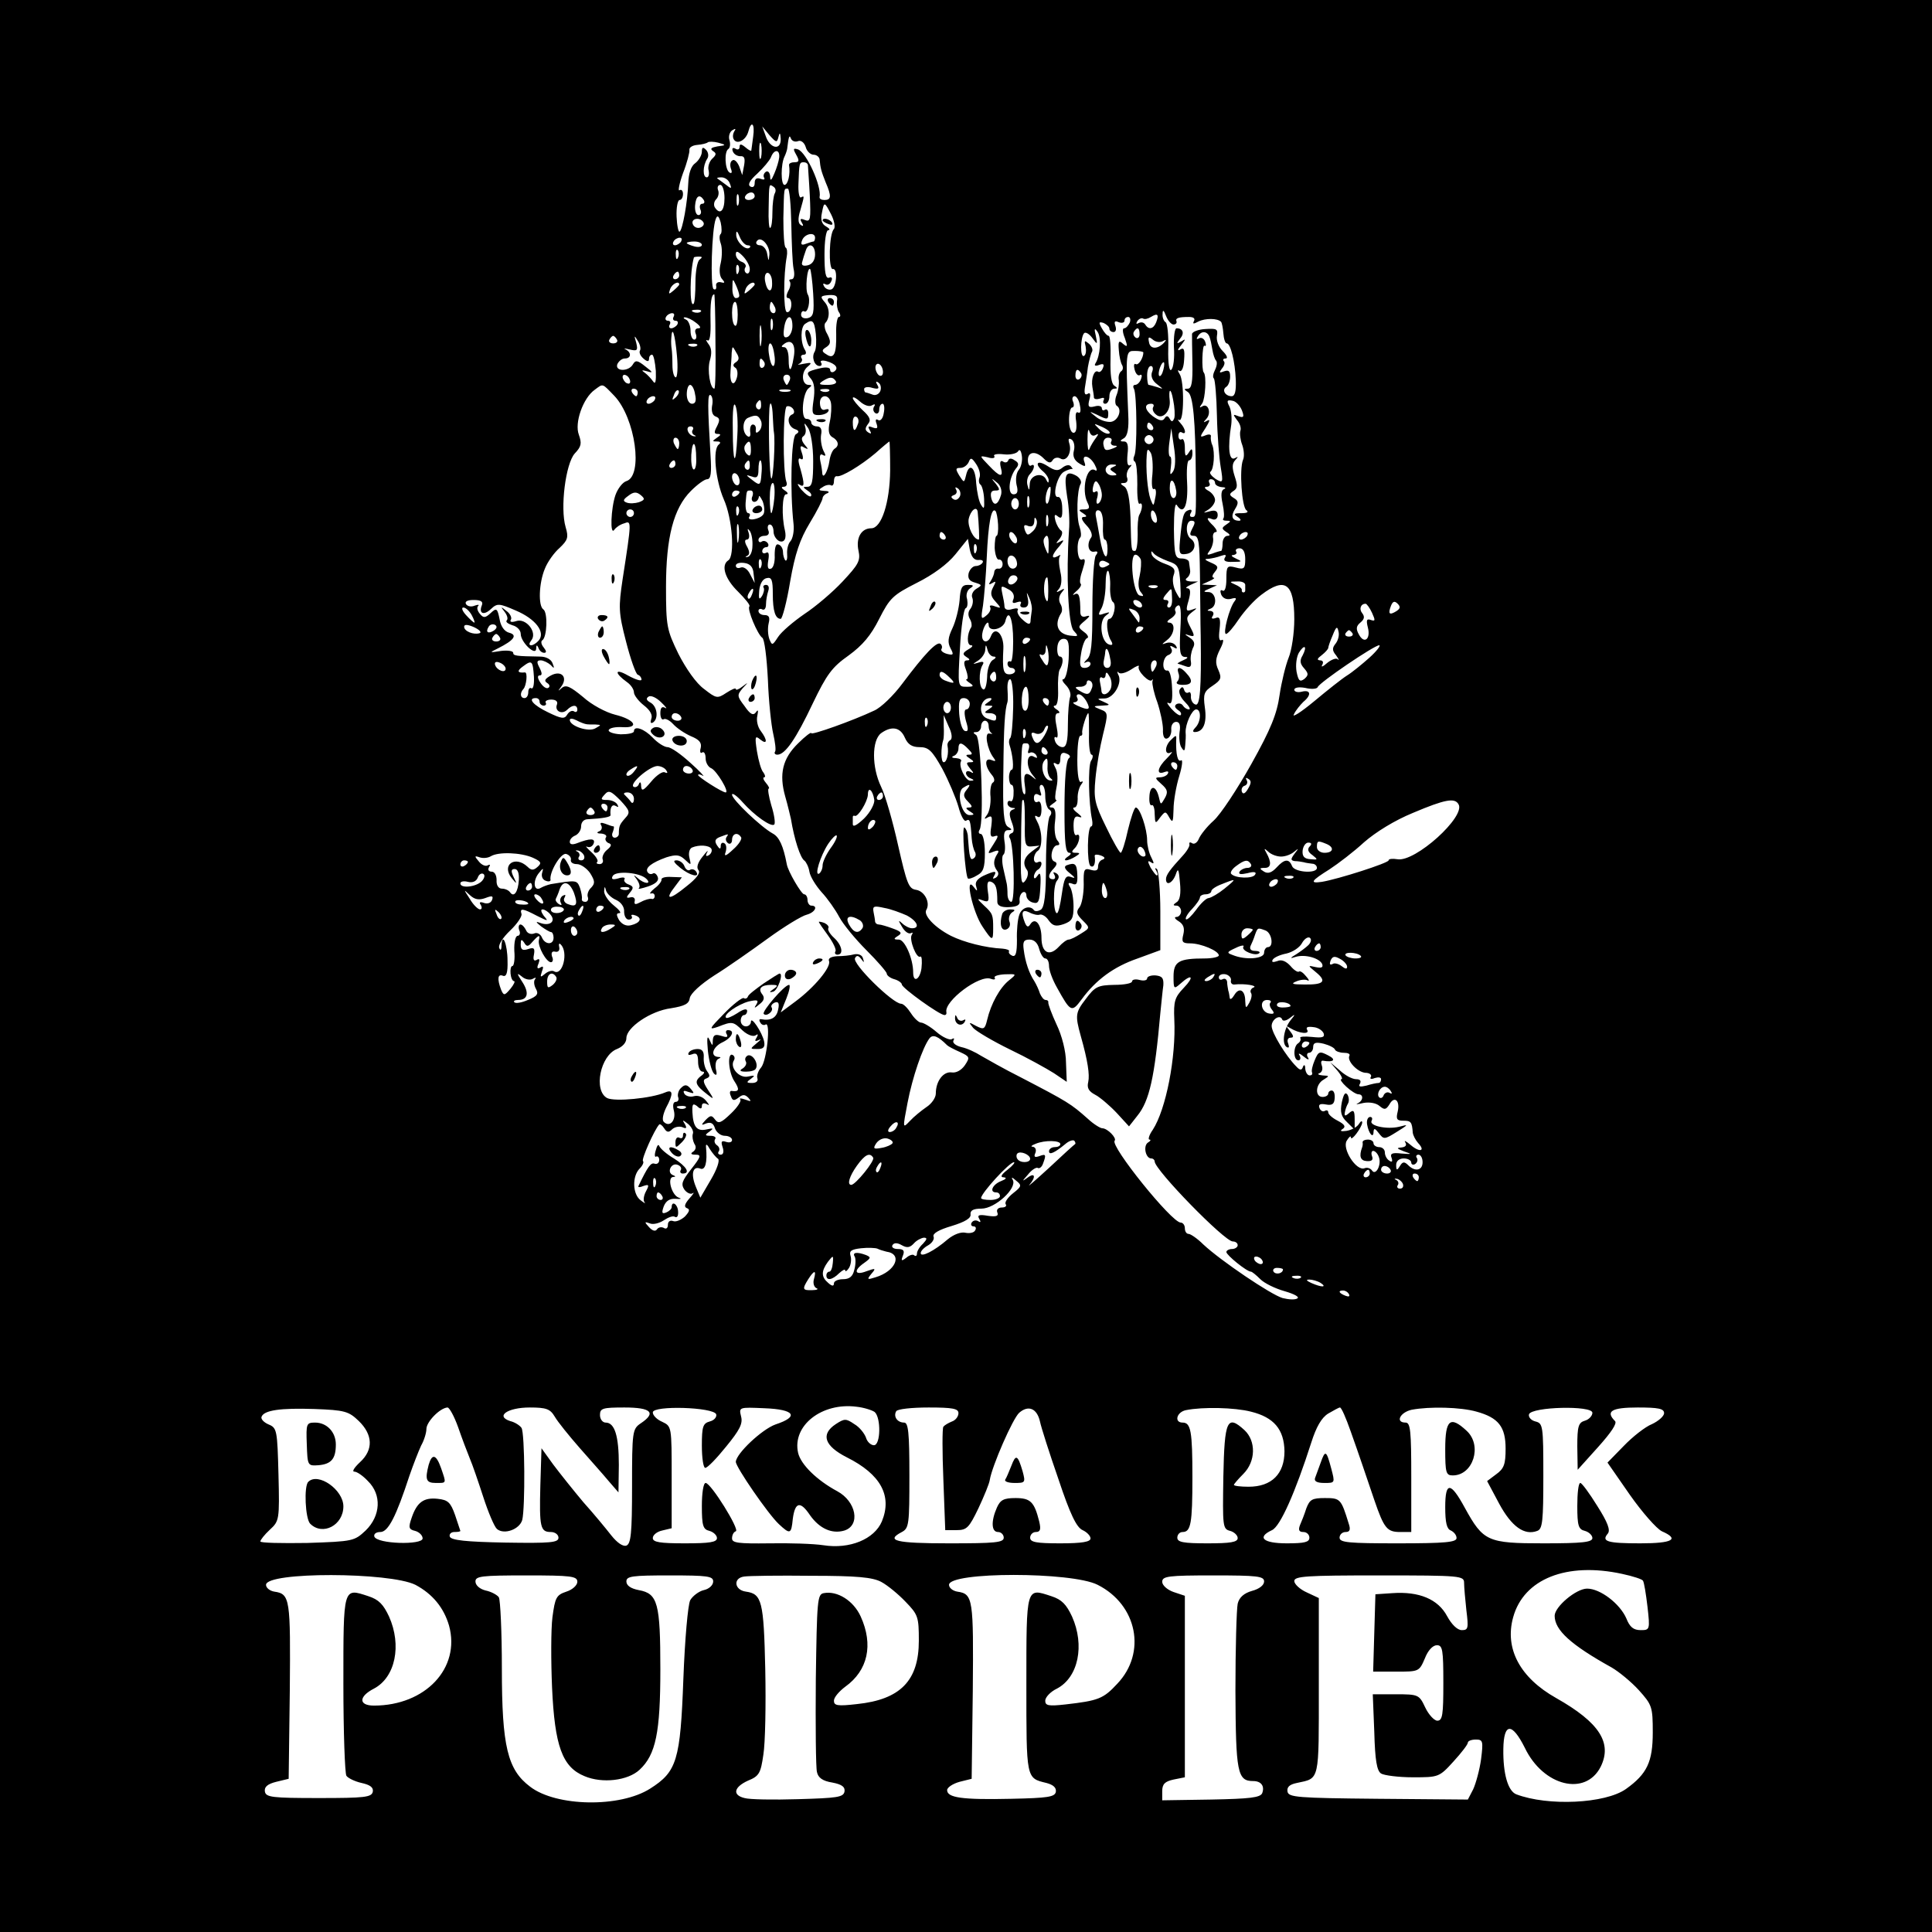 <?xml version="1.0" standalone="no"?>
<!DOCTYPE svg PUBLIC "-//W3C//DTD SVG 20010904//EN"
 "http://www.w3.org/TR/2001/REC-SVG-20010904/DTD/svg10.dtd">
<svg version="1.0" xmlns="http://www.w3.org/2000/svg"
 width="512pt" height="512pt" viewBox="0 0 512 512"
 preserveAspectRatio="xMidYMid meet">
<g transform="translate(0,512) scale(0.1,-0.1)"
fill="#000000" stroke="none">
<path d="M0 2560 l0 -2560 2560 0 2560 0 0 2560 0 2560 -2560 0 -2560 0 0
-2560z m1996 2198 c-2 -18 -5 -35 -5 -37 -1 -2 -8 2 -16 9 -11 9 -15 9 -15 1
0 -7 -5 -9 -11 -5 -7 4 -10 1 -7 -7 3 -8 12 -13 20 -13 11 1 13 -6 10 -24 l-5
-26 -8 23 c-5 12 -13 20 -18 16 -6 -3 -7 -13 -4 -22 4 -10 2 -14 -4 -10 -12 8
-14 55 -3 62 5 3 6 14 3 24 -3 10 1 22 8 26 8 5 10 4 5 -3 -4 -7 -5 -16 -1
-22 9 -14 32 -1 38 21 8 31 18 22 13 -13z m67 -1 c3 13 5 12 6 -5 1 -32 -29
-26 -40 8 l-9 25 19 -23 c18 -20 20 -21 24 -5z m52 -11 c7 3 16 -3 20 -15 3
-12 13 -21 21 -21 8 0 15 -6 16 -12 2 -24 5 -33 16 -61 16 -37 15 -47 -3 -47
-8 0 -14 3 -13 8 6 27 -34 117 -57 126 -13 4 -14 2 -5 -14 9 -16 8 -20 -5 -20
-8 0 -14 -3 -14 -7 4 -25 -3 -53 -12 -53 -10 0 -10 55 0 75 3 6 6 15 7 20 4
34 6 39 10 28 3 -7 11 -10 19 -7z m-214 -14 c-16 -3 -20 -6 -12 -12 10 -6 10
-10 -2 -21 -7 -7 -12 -21 -9 -31 2 -10 0 -18 -5 -18 -11 0 -11 30 1 49 5 7 3
18 -3 24 -8 8 -11 7 -11 -5 0 -9 -8 -23 -17 -30 -12 -8 -18 -28 -19 -53 -2
-51 -15 -124 -23 -129 -3 -2 -7 16 -8 40 -1 24 3 44 8 44 5 0 9 7 9 16 0 8 -4
13 -9 10 -5 -4 -1 17 9 45 11 28 18 56 17 62 -1 6 8 12 21 13 12 1 25 4 28 7
3 2 15 2 27 -1 22 -6 22 -7 -2 -10z m116 -29 c-3 -10 -5 -2 -5 17 0 19 2 27 5
18 2 -10 2 -26 0 -35z m48 0 c-1 -10 -7 -29 -13 -43 -8 -19 -11 -21 -11 -7 -1
10 -6 15 -11 12 -6 -4 -8 -11 -5 -16 3 -5 -1 -6 -9 -3 -11 4 -16 0 -16 -11 0
-10 -5 -13 -12 -9 -7 5 -1 16 19 34 16 15 32 34 36 43 8 22 24 22 22 0z m76
-20 c0 -5 3 -40 5 -80 3 -64 2 -72 -13 -66 -12 5 -14 3 -8 -7 5 -8 4 -11 -3
-6 -7 4 -8 17 -1 39 11 39 11 39 2 34 -5 -3 -8 14 -7 36 2 54 2 57 14 57 6 0
10 -3 11 -7z m-207 -49 c6 -15 4 -15 -11 -3 -10 7 -20 15 -22 16 -2 2 3 3 11
3 9 0 19 -7 22 -16z m-14 -39 c0 -34 -12 -46 -26 -24 -3 6 -2 15 4 21 6 6 8
17 5 24 -3 8 0 14 6 14 6 0 11 -16 11 -35z m133 12 c-3 -6 -6 -28 -6 -49 0
-21 -2 -40 -6 -42 -3 -2 -5 21 -4 52 1 68 1 65 13 57 6 -4 7 -11 3 -18z m44
-79 c1 -51 3 -105 6 -120 4 -17 1 -28 -5 -28 -6 0 -8 -3 -5 -6 3 -4 2 -15 -4
-25 -6 -12 -6 -19 0 -19 5 0 9 -9 8 -20 -1 -11 -6 -19 -12 -17 -9 3 -9 98 0
147 2 11 1 22 -3 24 -4 2 -6 37 -6 78 2 83 1 78 12 78 4 0 8 -42 9 -92z m-140
50 c-3 -7 -5 -2 -5 12 0 14 2 19 5 13 2 -7 2 -19 0 -25z m43 22 c0 -5 -7 -10
-16 -10 -8 0 -12 5 -9 10 3 6 10 10 16 10 5 0 9 -4 9 -10z m-135 -10 c3 -5 2
-10 -4 -10 -6 0 -8 -7 -5 -15 4 -8 1 -15 -5 -15 -6 0 -10 11 -9 25 2 26 12 32
23 15z m338 -39 c8 -16 11 -33 7 -38 -13 -12 -15 -108 -3 -106 14 3 10 -50 -4
-54 -6 -2 -15 1 -19 8 -4 7 -3 9 3 6 6 -4 13 0 16 8 4 8 1 12 -6 9 -9 -3 -12
14 -12 61 0 36 4 65 10 65 6 0 3 5 -6 10 -11 6 -15 18 -11 35 6 32 7 31 25 -4z
m-293 -51 c-4 -3 -4 -14 0 -25 4 -11 4 -34 0 -52 -5 -19 -3 -36 4 -43 8 -9 7
-11 -4 -8 -8 2 -14 -3 -12 -10 1 -8 -2 -11 -7 -8 -9 6 -5 160 6 186 4 11 8 8
13 -10 3 -14 3 -27 0 -30z m-46 31 c3 -5 0 -11 -8 -14 -8 -3 -17 1 -20 9 -6
15 19 20 28 5z m117 -61 c7 0 9 -3 6 -6 -10 -10 -37 16 -36 35 0 11 3 9 9 -6
5 -13 15 -23 21 -23z m179 20 c0 -5 -2 -10 -4 -10 -2 0 -12 -3 -20 -6 -12 -5
-15 -2 -10 10 7 17 34 22 34 6z m-355 -10 c-3 -5 -11 -10 -16 -10 -6 0 -7 5
-4 10 3 6 11 10 16 10 6 0 7 -4 4 -10z m234 -34 c-2 -20 -2 -20 -6 2 -2 12
-11 22 -19 22 -8 0 -12 5 -9 10 10 17 35 -9 34 -34z m-179 25 c0 -5 -9 -7 -20
-4 -11 3 -20 7 -20 9 0 2 9 4 20 4 11 0 20 -4 20 -9z m300 -25 c0 -15 -7 -26
-19 -29 -13 -3 -18 0 -15 9 2 8 6 21 9 29 7 24 25 17 25 -9z m-363 -8 c-3 -8
-6 -5 -6 6 -1 11 2 17 5 13 3 -3 4 -12 1 -19z m190 -31 c0 -9 -4 -14 -9 -11
-5 3 -6 10 -3 15 4 5 -1 12 -9 15 -9 3 -16 12 -16 20 0 10 5 9 18 -4 10 -10
19 -26 19 -35z m-133 25 c-6 -4 -11 -31 -11 -60 0 -29 -2 -55 -5 -57 -11 -12
-10 85 1 123 1 1 7 2 14 2 8 0 9 -2 1 -8z m103 -34 c-3 -8 -6 -5 -6 6 -1 11 2
17 5 13 3 -3 4 -12 1 -19z m198 -56 c3 -51 1 -61 -14 -65 -10 -2 -18 1 -18 9
0 7 4 11 8 9 10 -7 18 30 10 44 -8 12 -2 75 6 68 2 -3 6 -32 8 -65z m-355 48
c0 -5 -5 -10 -11 -10 -5 0 -7 5 -4 10 3 6 8 10 11 10 2 0 4 -4 4 -10z m246
-17 c2 -30 -12 -30 -18 0 -3 13 0 24 6 24 6 0 12 -11 12 -24z m-87 -35 c1 -5
-3 -8 -9 -8 -5 0 -10 12 -9 28 0 24 1 25 9 7 5 -11 9 -23 9 -27z m-159 28 c0
-2 -7 -9 -15 -16 -13 -11 -14 -10 -9 4 5 14 24 23 24 12z m200 0 c0 -2 -7 -9
-15 -16 -13 -11 -14 -10 -9 4 5 14 24 23 24 12z m-104 -151 c1 -69 0 -125 -3
-125 -11 0 -19 49 -12 74 6 20 5 34 -4 45 -6 8 -7 12 -2 9 6 -4 9 15 8 50 -1
49 2 72 10 72 1 0 3 -56 3 -125z m322 107 c-1 -9 1 -23 5 -29 5 -7 5 -13 0
-13 -4 0 -8 -20 -7 -45 1 -53 -6 -68 -26 -54 -12 7 -13 11 -2 18 15 9 15 17 1
42 -4 9 -5 19 -2 23 13 13 12 41 -2 56 -12 14 -11 16 11 18 19 1 25 -2 22 -16z
m-263 -36 c0 -19 -3 -32 -7 -29 -5 2 -8 17 -8 34 0 16 3 29 8 29 4 0 7 -15 7
-34z m99 19 c3 -8 1 -15 -4 -15 -6 0 -10 7 -10 15 0 8 2 15 4 15 2 0 6 -7 10
-15z m-197 -11 c-3 -3 -12 -4 -19 -1 -8 3 -5 6 6 6 11 1 17 -2 13 -5z m1253
-34 c5 0 9 3 8 8 -4 9 5 12 33 12 12 0 17 -4 13 -11 -4 -8 -1 -8 12 -1 18 9
51 9 60 -1 2 -2 5 -16 6 -30 1 -15 5 -27 9 -27 10 0 22 -48 24 -97 1 -29 -2
-43 -11 -43 -17 0 -27 17 -14 25 5 3 10 15 10 27 0 15 -4 18 -16 14 -13 -5
-14 -4 -6 7 7 8 9 17 5 20 -3 4 -1 7 5 7 7 0 3 9 -8 20 -11 11 -17 28 -15 40
3 18 0 20 -31 18 -18 -1 -34 -7 -35 -13 0 -5 0 -40 1 -77 1 -50 -2 -68 -12
-68 -11 0 -11 -2 0 -9 14 -8 20 -77 21 -221 1 -109 1 -110 -10 -110 -6 0 -7 5
-3 11 4 7 1 10 -6 7 -14 -4 -17 -17 -23 -81 -3 -34 -1 -38 17 -35 22 3 29 28
12 40 -15 10 -14 48 1 48 11 0 11 -5 3 -20 -8 -16 -8 -20 4 -20 13 0 15 -18
16 -102 1 -57 1 -130 2 -163 2 -141 -2 -187 -14 -182 -7 2 -12 11 -12 20 1 9
-2 15 -6 12 -5 -3 -10 0 -12 7 -3 9 -6 9 -12 0 -3 -6 2 -20 14 -32 11 -11 16
-20 11 -20 -6 0 -13 5 -16 10 -4 6 -11 7 -17 4 -6 -4 -5 -9 3 -15 7 -4 11 -10
8 -14 -3 -3 -14 5 -25 17 -10 12 -14 18 -7 15 8 -5 11 7 9 41 -1 26 -6 46 -12
45 -16 -3 -14 35 2 41 9 3 12 11 8 17 -5 8 -3 9 6 4 9 -6 11 -4 6 4 -5 7 -15
10 -25 7 -14 -5 -13 -4 2 8 20 15 23 46 5 46 -7 0 -5 5 5 11 9 6 15 14 12 19
-3 5 0 12 6 15 8 5 10 -13 7 -64 -3 -58 -1 -71 12 -72 10 0 9 -3 -5 -9 -11 -5
-17 -9 -13 -9 3 -1 13 -4 21 -7 11 -4 15 0 13 13 -2 10 1 26 5 35 7 12 4 20
-8 28 -15 10 -15 11 -1 6 14 -4 15 -2 3 21 -12 23 -12 28 3 40 16 12 16 13 0
7 -15 -5 -16 -2 -8 25 6 22 5 31 -3 32 -7 0 -3 4 8 9 l20 9 -20 0 c-11 1 -16
4 -10 9 6 4 10 13 9 20 -1 6 -2 17 -3 22 0 6 -10 10 -20 10 -17 0 -19 9 -20
78 0 47 3 72 8 63 18 -28 30 0 27 59 -2 33 0 60 5 60 5 0 9 8 9 18 0 14 -2 15
-10 2 -8 -12 -10 -9 -10 13 0 16 -4 26 -8 23 -5 -3 -9 1 -9 9 0 8 4 12 9 9 13
-8 10 10 -4 25 -7 8 -8 11 -3 8 13 -7 14 103 1 122 -6 9 -5 12 0 8 6 -3 11 10
12 29 2 27 0 34 -10 28 -8 -5 -8 -1 2 11 13 17 13 18 0 10 -12 -7 -13 -6 -3 7
13 15 8 28 -9 28 -5 0 -8 -23 -7 -50 2 -28 -1 -54 -7 -60 -5 -5 -9 15 -8 56 1
35 -2 67 -7 70 -5 3 -9 13 -8 22 0 12 3 11 9 -5 5 -13 14 -23 20 -23z m-1325
20 c-3 -5 -1 -10 5 -10 6 0 8 -4 5 -10 -3 -5 -11 -10 -16 -10 -6 0 -7 5 -4 10
3 6 1 10 -5 10 -6 0 -8 5 -5 10 3 6 11 10 16 10 6 0 7 -4 4 -10z m1279 -14
c-7 -18 -20 -21 -29 -6 -4 6 -11 7 -17 4 -7 -4 -8 -2 -4 5 4 6 11 9 15 7 4 -3
13 -1 21 4 18 11 22 7 14 -14z m-1220 -1 c12 -9 15 -15 7 -15 -8 0 -11 -6 -7
-15 3 -8 1 -15 -4 -15 -6 0 -10 11 -10 24 0 13 -6 27 -12 29 -7 3 -8 6 -3 6 6
0 19 -6 29 -14z m203 -17 c-3 -7 -5 -2 -5 12 0 14 2 19 5 13 2 -7 2 -19 0 -25z
m53 8 c0 -13 -6 -26 -13 -29 -10 -4 -12 3 -9 24 5 35 22 39 22 5z m894 9 c-4
-8 -10 -15 -15 -15 -5 0 -4 -12 2 -26 8 -23 7 -25 -5 -15 -11 10 -13 7 -11
-17 1 -16 5 -34 9 -40 3 -6 2 -13 -3 -16 -5 -4 -8 -14 -6 -24 1 -9 -1 -27 -6
-39 -5 -12 -4 -25 0 -28 16 -9 5 -40 -15 -43 -11 -1 -28 4 -39 13 -20 16 -20
16 2 6 28 -14 30 -14 30 4 0 8 -4 12 -9 9 -4 -3 -8 -1 -8 4 0 6 -9 8 -19 5
-16 -4 -19 -1 -14 18 4 15 2 20 -5 15 -7 -4 -9 2 -7 16 2 13 6 37 8 55 3 17 8
36 11 41 3 5 -1 15 -8 21 -12 10 -13 9 -9 -7 2 -11 1 -22 -4 -25 -11 -7 -10
49 0 60 4 4 14 -2 22 -13 13 -18 14 -18 9 6 -5 20 -3 22 5 10 10 -15 7 -63 -6
-83 -4 -6 0 -8 10 -4 11 4 14 2 10 -8 -3 -8 -9 -13 -13 -10 -10 6 -19 -18 -15
-41 2 -11 4 -23 4 -28 1 -4 8 -5 17 -2 8 3 12 2 9 -4 -3 -6 -1 -10 4 -10 6 0
11 9 11 20 0 11 6 20 13 20 9 0 9 2 0 8 -8 5 -11 30 -10 70 1 34 -1 62 -5 62
-4 0 -12 9 -18 20 -9 16 -8 18 5 14 8 -4 15 -10 15 -15 0 -5 5 -9 11 -9 6 0 8
7 5 16 -4 12 -2 15 9 10 8 -3 15 -1 15 4 0 6 4 10 10 10 5 0 7 -7 4 -15z
m-977 -57 c-2 -13 -4 -3 -4 22 0 25 2 35 4 23 2 -13 2 -33 0 -45z m145 27 c2
-19 1 -40 -3 -47 -9 -14 -1 -38 13 -38 5 0 7 4 4 9 -4 5 3 7 14 4 25 -7 34
-19 20 -28 -5 -3 -10 -1 -10 5 0 6 -10 8 -27 4 -37 -9 -38 -11 -23 -29 8 -10
10 -29 6 -55 -5 -35 -4 -40 13 -40 11 0 23 4 26 10 3 5 0 7 -7 5 -9 -4 -14 2
-15 15 -2 25 24 27 29 3 2 -10 1 -33 -3 -51 -5 -22 -3 -34 6 -40 17 -9 20 -23
7 -31 -6 -4 -12 -18 -14 -33 -4 -27 -17 -50 -19 -32 0 5 -2 19 -5 32 -3 15 0
21 7 16 8 -4 8 -1 1 12 -5 11 -8 29 -6 42 3 14 -1 22 -11 22 -8 0 -15 5 -15
10 0 6 -6 10 -13 10 -16 0 -10 71 7 82 8 6 8 8 -1 8 -18 0 -21 33 -3 48 13 11
11 12 -10 8 -14 -3 -19 -3 -12 0 6 3 10 10 6 15 -3 5 0 9 6 9 6 0 8 5 3 13
-12 19 -12 61 1 69 19 13 24 9 28 -27z m858 -1 c0 -8 -5 -12 -10 -9 -6 4 -8
11 -5 16 9 14 15 11 15 -7z m-1226 -57 c3 -31 1 -57 -3 -57 -5 0 -9 15 -9 33
0 17 -1 37 -2 42 -1 6 -2 19 -1 29 2 36 10 10 15 -47z m1411 51 c3 -7 6 -23 8
-35 2 -12 6 -25 10 -29 3 -4 2 -14 -3 -24 -5 -10 -7 -20 -3 -23 3 -4 7 -48 8
-99 1 -51 6 -112 10 -136 7 -42 6 -43 -14 -31 -11 8 -17 16 -13 19 9 7 12 51
5 70 -4 8 -5 19 -4 24 1 5 -6 6 -15 2 -15 -6 -15 -4 1 20 11 18 13 24 4 19
-11 -6 -11 -5 -2 5 14 15 5 43 -11 33 -8 -5 -8 -3 0 8 8 12 12 73 4 82 -6 6
-4 74 2 71 4 -3 5 2 2 10 -3 9 -11 13 -17 9 -6 -3 -7 -1 -3 5 9 16 25 15 31 0z
m-1570 -8 c3 -5 -1 -10 -10 -10 -9 0 -13 5 -10 10 3 6 8 10 10 10 2 0 7 -4 10
-10z m61 -29 c-3 -5 1 -14 9 -21 10 -9 15 -9 15 -1 0 6 3 11 8 11 4 0 8 -19
10 -43 1 -27 -1 -37 -7 -28 -5 7 -15 18 -22 23 -10 7 -9 8 6 4 16 -5 16 -3 -5
13 -21 17 -26 17 -33 5 -11 -19 -48 -19 -41 1 4 8 12 15 20 15 17 0 18 16 2
24 -7 3 -2 3 10 0 21 -5 23 -3 18 18 -6 20 -5 20 4 5 6 -9 9 -21 6 -26z m1386
25 c9 5 10 4 3 -4 -17 -18 -37 -18 -40 1 -3 14 -1 16 10 7 8 -7 20 -8 27 -4z
m-979 -45 c-6 -38 -13 -39 -13 -3 0 19 -5 32 -12 32 -9 0 -8 3 2 10 19 12 30
-5 23 -39z m-256 33 c-3 -3 -12 -4 -19 -1 -8 3 -5 6 6 6 11 1 17 -2 13 -5z
m205 -24 c3 -16 1 -30 -3 -30 -4 0 -9 14 -11 30 -3 17 -1 30 3 30 4 0 9 -13
11 -30z m-102 -20 c-8 -5 -8 -10 -2 -14 6 -3 8 -15 5 -26 -8 -28 -20 -16 -17
17 1 15 3 37 3 48 2 19 2 19 12 1 9 -14 8 -20 -1 -26z m1080 26 c0 -15 -13
-35 -20 -31 -5 3 -6 -4 -3 -15 3 -11 9 -17 14 -14 5 3 6 -2 3 -10 -3 -9 -10
-16 -16 -16 -5 0 -6 -5 -3 -10 8 -14 9 -165 1 -178 -3 -6 -3 -13 1 -15 5 -3 7
-30 7 -61 -1 -31 2 -54 6 -51 9 5 8 -14 -1 -30 -3 -5 -5 -29 -4 -52 0 -24 -3
-43 -7 -43 -10 0 -10 -2 -12 88 -2 51 -7 77 -17 83 -11 7 -11 9 0 9 7 0 11 6
8 14 -3 7 0 19 6 26 7 7 7 10 2 7 -7 -3 -9 7 -7 29 3 24 0 34 -9 34 -12 0 -12
2 0 9 9 6 13 26 11 62 -7 171 -7 169 18 169 12 0 22 -2 22 -4z m-1005 -25 c3
-5 2 -12 -3 -15 -5 -3 -9 1 -9 9 0 17 3 19 12 6z m315 -27 c0 -8 -4 -12 -10
-9 -5 3 -10 13 -10 21 0 8 5 12 10 9 6 -3 10 -13 10 -21z m743 6 c-3 -12 -8
-19 -11 -16 -5 6 5 36 12 36 2 0 2 -9 -1 -20z m-30 -6 c-4 -11 1 -23 13 -32
18 -14 18 -14 1 -8 -10 3 -21 6 -23 6 -2 0 -4 11 -4 25 0 14 4 25 10 25 5 0 7
-7 3 -16z m-188 -3 c3 -5 1 -12 -5 -16 -5 -3 -10 1 -10 9 0 18 6 21 15 7z
m-1195 -22 c0 -6 -4 -7 -10 -4 -5 3 -10 11 -10 16 0 6 5 7 10 4 6 -3 10 -11
10 -16z m423 4 c-3 -7 -6 -13 -8 -13 -2 0 -5 6 -8 13 -3 8 1 14 8 14 7 0 11
-6 8 -14z m122 -3 c4 -6 -6 -10 -22 -10 -22 0 -25 2 -13 10 19 12 27 12 35 0z
m118 -26 c-3 -8 -12 -13 -20 -10 -8 3 -17 6 -19 6 -2 0 -4 4 -4 9 0 5 10 7 22
3 16 -4 19 -2 13 8 -5 8 -4 11 3 6 6 -4 8 -14 5 -22z m-705 -13 c56 -59 77
-212 32 -226 -10 -3 -23 -20 -29 -37 -12 -35 -15 -109 -3 -92 4 6 15 14 26 17
20 8 20 7 -4 -148 -11 -74 -11 -88 9 -165 12 -47 26 -86 31 -88 6 -2 10 -8 10
-13 0 -5 -16 0 -36 11 -35 20 -37 7 -2 -18 10 -7 18 -19 18 -27 0 -7 12 -23
26 -34 17 -13 24 -26 20 -36 -3 -9 -2 -13 4 -10 16 10 12 43 -6 53 -11 6 -13
11 -5 16 6 4 21 -3 33 -15 13 -12 17 -19 11 -15 -9 5 -13 0 -13 -14 0 -12 4
-19 9 -16 4 3 16 -3 25 -13 10 -11 31 -25 47 -32 22 -9 29 -17 26 -31 -3 -10
-1 -16 4 -12 5 3 9 -4 9 -16 0 -11 7 -23 15 -26 14 -6 49 -64 38 -64 -9 0 -73
41 -73 46 0 3 6 2 13 -2 6 -4 -8 12 -33 34 -25 23 -52 42 -61 42 -8 0 -26 11
-39 25 -23 24 -50 33 -50 17 0 -5 -16 -8 -35 -8 -19 1 -33 6 -32 11 2 6 18 9
36 8 47 -3 34 20 -19 33 -24 6 -62 26 -85 47 -34 28 -45 33 -56 24 -11 -10
-11 -9 -2 3 19 25 1 45 -27 30 -16 -9 -19 -14 -10 -20 7 -4 8 -10 3 -13 -5 -3
-14 3 -21 14 -8 12 -8 19 -2 19 7 0 7 6 0 20 -8 15 -8 20 3 20 7 0 19 -6 26
-12 10 -11 11 -10 5 5 -4 10 -17 17 -33 17 -63 1 -71 2 -71 10 0 5 -15 7 -32
5 -32 -5 -32 -5 -8 7 42 21 52 35 30 41 -13 3 -23 17 -26 36 -6 29 -8 31 -24
16 -14 -13 -19 -13 -28 -2 -7 8 -9 17 -5 21 4 4 0 4 -9 1 -9 -4 -19 -2 -23 4
-4 7 4 11 20 11 19 0 26 -4 22 -14 -9 -22 5 -28 24 -10 17 16 22 15 66 -4 52
-22 79 -57 61 -79 -6 -7 -15 -13 -20 -13 -7 0 -6 5 0 13 17 21 -14 60 -40 51
-13 -4 -18 -2 -14 4 3 5 -2 16 -12 23 -15 12 -16 12 -5 -2 7 -9 10 -19 6 -23
-4 -4 3 -9 15 -13 12 -3 22 -13 22 -23 0 -22 40 -60 41 -39 0 10 2 11 6 2 2
-7 9 -13 15 -13 7 0 6 5 -1 14 -7 8 -8 17 -4 19 13 8 15 74 3 82 -14 9 -12 70
4 108 7 18 25 43 39 55 22 21 24 28 16 55 -15 51 0 168 24 195 18 19 19 27 11
50 -12 31 11 97 42 119 23 17 19 18 52 -16z m214 4 c4 -17 1 -25 -8 -25 -8 0
-14 11 -14 25 0 14 4 25 9 25 5 0 11 -11 13 -25z m-152 5 c0 -5 -2 -10 -4 -10
-3 0 -8 5 -11 10 -3 6 -1 10 4 10 6 0 11 -4 11 -10z m101 -13 c-10 -9 -11 -8
-5 6 3 10 9 15 12 12 3 -3 0 -11 -7 -18z m302 16 c-7 -2 -19 -2 -25 0 -7 3 -2
5 12 5 14 0 19 -2 13 -5z m104 1 c-3 -3 -12 -4 -19 -1 -8 3 -5 6 6 6 11 1 17
-2 13 -5z m915 -72 c-4 -10 -7 -11 -12 -2 -5 9 -9 9 -14 1 -5 -8 -14 -6 -31 6
-22 17 -24 33 -4 33 6 0 8 -4 5 -9 -3 -5 0 -14 8 -20 16 -14 38 8 36 36 -4 35
3 37 9 3 4 -19 5 -41 3 -48z m-1225 32 c-2 -14 1 -25 10 -28 11 -4 11 -10 3
-26 -8 -15 -8 -20 2 -20 9 0 9 -3 -2 -10 -13 -9 -13 -10 0 -10 9 0 11 -3 5 -8
-17 -12 -9 -94 13 -145 23 -51 30 -151 12 -162 -20 -13 -9 -49 26 -83 19 -19
33 -36 30 -39 -7 -7 22 -75 34 -83 6 -3 12 -53 15 -111 2 -57 9 -122 14 -143
5 -22 8 -44 5 -48 -3 -4 0 -8 6 -8 21 0 50 43 94 136 37 77 51 96 95 127 37
27 59 53 81 97 28 55 36 63 99 95 44 22 82 50 103 76 l33 41 5 -28 c4 -19 11
-29 23 -28 9 1 14 -2 11 -7 -3 -5 -11 -9 -18 -9 -8 0 -16 -9 -19 -19 -3 -14 2
-21 17 -25 19 -6 19 -7 4 -16 -10 -6 -15 -17 -11 -25 3 -9 0 -21 -5 -28 -7 -8
-7 -18 -2 -27 5 -8 6 -18 4 -22 -12 -18 -12 -48 -1 -48 7 0 4 -5 -7 -11 -15
-9 -16 -13 -5 -20 10 -6 10 -9 2 -9 -9 0 -10 -7 -3 -25 5 -14 6 -25 2 -25 -4
0 0 -5 8 -10 12 -8 10 -10 -8 -10 -24 0 -24 0 -18 102 3 57 10 104 15 106 5 2
6 12 4 24 -4 11 0 24 8 29 11 7 9 9 -6 9 -16 0 -20 -8 -22 -41 -2 -22 -10 -55
-19 -74 -12 -25 -13 -38 -5 -53 9 -17 8 -19 -9 -15 -11 3 -18 9 -15 13 3 5 1
11 -3 14 -10 6 -41 -26 -101 -106 -23 -31 -56 -63 -74 -71 -57 -27 -167 -66
-167 -60 0 4 -16 -8 -35 -27 -41 -40 -51 -81 -34 -141 7 -24 13 -51 15 -59 9
-55 25 -104 36 -111 4 -3 11 -16 13 -29 2 -13 17 -37 32 -54 16 -17 37 -47 47
-66 10 -19 43 -59 72 -88 30 -30 54 -58 54 -62 0 -5 9 -12 20 -15 11 -3 20
-10 20 -14 0 -9 100 -81 113 -81 4 0 6 3 5 8 -6 29 88 100 118 88 8 -3 13 -2
10 3 -3 4 9 8 27 9 32 1 32 1 11 -16 -24 -19 -48 -62 -58 -105 -6 -25 -9 -26
-29 -16 -20 11 -21 11 -8 -5 8 -9 52 -35 97 -57 46 -22 98 -51 117 -63 l34
-23 -2 51 c0 30 -11 72 -25 101 -13 28 -22 53 -22 58 1 4 -2 7 -7 7 -5 0 -11
8 -15 17 -3 10 -10 25 -15 33 -14 21 -24 51 -28 83 -3 21 0 27 15 27 13 0 22
-9 26 -25 4 -14 11 -25 16 -25 6 0 10 -9 10 -20 0 -11 9 -36 21 -57 36 -65 39
-67 65 -32 38 52 85 87 149 109 l60 22 0 103 c0 57 -5 108 -9 112 -5 4 -6 2
-2 -4 4 -7 5 -13 2 -13 -3 0 -10 10 -17 21 -8 16 -8 20 1 14 9 -6 9 -3 1 13
-6 11 -11 32 -11 45 0 30 -19 87 -30 87 -4 0 -13 -27 -21 -60 -7 -33 -16 -60
-19 -60 -3 0 -21 31 -39 69 -30 61 -33 75 -28 127 3 33 12 85 20 117 14 57 14
59 -7 67 -20 8 -20 9 4 10 23 1 23 2 5 10 -19 8 -19 9 3 9 24 1 48 43 35 64
-3 7 -2 9 2 4 5 -4 19 0 33 9 13 9 22 12 20 8 -6 -11 29 -46 35 -36 2 4 3 2 1
-4 -1 -7 4 -31 13 -55 8 -24 15 -57 15 -72 -1 -18 4 -27 11 -24 7 2 12 13 11
24 -1 11 5 20 13 20 9 0 12 -9 9 -27 -2 -15 0 -34 5 -41 7 -11 9 -10 10 6 1
11 2 26 1 34 -1 22 17 61 28 61 14 0 13 -33 -2 -48 -7 -7 -8 -12 -2 -12 23 0
33 24 27 65 -5 36 -2 43 21 58 22 15 24 20 15 41 -9 19 -8 31 4 55 9 17 11 28
5 25 -7 -4 -9 5 -6 28 3 28 1 35 -11 30 -9 -3 -12 -1 -7 6 4 7 1 12 -6 13 -10
0 -10 2 0 6 19 7 15 43 -5 44 -15 0 -15 2 2 9 l20 9 -20 1 -20 1 20 9 c11 5
16 9 11 9 -5 1 -3 8 4 16 10 12 8 16 -11 24 -16 7 -19 10 -7 10 9 1 24 4 34 8
12 4 15 3 10 -5 -5 -8 2 -12 21 -11 25 0 26 1 8 9 -11 5 -14 9 -7 9 7 1 11 5
8 9 -3 5 1 9 9 9 10 0 15 -11 15 -29 0 -25 -3 -28 -25 -22 -23 6 -25 4 -25
-31 0 -21 -4 -34 -10 -30 -6 3 -7 -1 -4 -10 4 -10 14 -15 26 -12 14 4 16 2 10
-6 -14 -17 -32 -87 -23 -87 5 0 20 18 34 39 15 22 41 51 60 65 63 48 87 30 87
-65 0 -37 -7 -83 -15 -102 -8 -20 -19 -65 -24 -99 -7 -50 -23 -90 -75 -183
-37 -66 -81 -133 -100 -150 -18 -16 -35 -38 -39 -48 -4 -10 -12 -15 -17 -12
-6 4 -9 3 -8 -2 2 -4 -6 -18 -17 -30 -35 -38 -45 -52 -45 -63 0 -19 18 -10 26
13 6 18 8 14 11 -22 3 -29 0 -47 -9 -52 -10 -7 -10 -9 0 -9 6 0 12 -7 12 -15
0 -8 -6 -15 -12 -15 -7 0 -5 -5 5 -11 13 -8 17 -18 13 -35 -5 -20 -3 -24 18
-24 29 0 76 -20 76 -32 0 -4 -17 -8 -37 -8 -69 0 -83 -8 -83 -48 0 -33 1 -34
18 -19 31 28 38 19 9 -11 -24 -25 -27 -36 -25 -83 5 -101 -22 -239 -57 -293
-10 -14 -13 -26 -9 -26 5 0 3 -4 -4 -8 -13 -9 -6 -42 9 -42 5 0 9 -4 9 -8 0
-22 185 -212 207 -212 7 0 13 -4 13 -10 0 -5 -7 -10 -15 -10 -8 0 -15 -4 -15
-8 0 -8 54 -52 65 -52 3 0 14 -9 25 -20 11 -11 40 -25 65 -32 24 -7 40 -15 33
-19 -6 -4 -23 -3 -39 1 -31 9 -164 99 -210 142 -16 16 -34 28 -39 28 -6 0 -10
7 -10 15 0 8 -5 15 -11 15 -24 0 -188 204 -175 217 6 7 -19 33 -33 33 -5 0
-23 11 -38 25 -45 40 -53 45 -178 110 -44 22 -91 49 -105 57 -14 9 -37 20 -52
23 -16 4 -25 12 -21 18 3 5 1 7 -5 3 -5 -3 -24 5 -40 19 -16 14 -35 25 -41 25
-6 0 -18 11 -27 25 -9 14 -20 25 -26 25 -22 0 -131 107 -122 121 4 8 9 7 16
-2 8 -11 9 -11 5 1 -2 9 -12 13 -23 11 -10 -3 -31 -5 -45 -5 -17 -1 -25 -6
-22 -13 6 -16 -39 -70 -89 -107 l-39 -29 15 37 c8 20 11 36 7 36 -12 0 -73
-71 -67 -77 7 -8 27 7 21 17 -3 4 1 10 8 13 10 4 13 -2 9 -19 -4 -21 -19 -30
-45 -25 -5 1 -6 -3 -2 -9 3 -6 10 -8 14 -5 14 8 3 -96 -12 -114 -8 -9 -12 -22
-10 -28 3 -8 -3 -13 -14 -13 -15 0 -16 2 -3 11 12 9 11 10 -8 6 -23 -5 -49 24
-37 43 3 5 2 11 -3 14 -15 9 -12 -45 4 -69 15 -23 13 -29 -8 -26 -4 0 -5 -6
-1 -14 4 -12 8 -13 20 -4 11 9 17 9 26 0 9 -10 8 -11 -8 -5 -11 4 -17 4 -13 0
3 -4 -8 -21 -25 -37 -26 -25 -33 -28 -42 -16 -9 12 -12 12 -25 -1 -13 -14 -12
-15 2 -9 12 4 19 0 23 -14 4 -10 15 -19 26 -19 10 0 19 -5 19 -11 0 -6 -7 -8
-16 -5 -12 4 -14 1 -9 -14 4 -12 2 -20 -5 -20 -6 0 -9 4 -5 9 3 5 1 12 -5 16
-6 4 -8 11 -5 16 4 5 -2 9 -12 9 -15 0 -16 2 -3 11 12 9 11 10 -7 6 -26 -6
-36 6 -38 45 -1 22 1 25 12 17 9 -9 13 -8 13 0 0 7 5 9 13 5 8 -5 7 -2 -2 9
-8 10 -21 15 -32 12 -9 -3 -21 0 -25 6 -5 9 -2 10 11 5 15 -5 16 -4 6 8 -10
12 -16 13 -26 3 -7 -6 -10 -18 -8 -24 3 -7 0 -13 -6 -13 -7 0 -9 -9 -5 -24 6
-25 -11 -45 -27 -29 -5 5 -2 20 6 37 20 37 19 50 -2 41 -37 -16 -134 -25 -154
-15 -37 20 -18 113 26 130 15 6 25 17 25 29 0 28 64 72 118 79 37 6 48 12 50
27 2 12 28 36 65 60 34 21 98 66 142 98 44 32 90 60 103 63 22 6 31 24 12 24
-5 0 -10 7 -10 15 0 8 -4 15 -9 15 -7 0 -43 61 -46 80 -9 48 -20 72 -37 81
-31 17 -108 90 -108 103 0 6 13 -3 28 -20 31 -35 76 -67 84 -59 3 4 0 26 -8
51 -7 24 -10 44 -7 44 3 0 0 7 -7 15 -7 8 -9 15 -5 15 4 0 3 6 -2 13 -6 6 -13
32 -17 56 -6 39 -5 43 9 31 19 -15 19 -1 1 23 -8 10 -12 28 -9 40 3 15 2 18
-4 9 -7 -9 -15 -5 -30 17 -20 26 -20 29 -5 47 16 17 16 17 0 5 -10 -8 -18 -11
-18 -7 0 4 -11 -1 -25 -10 -24 -16 -27 -15 -59 10 -21 15 -48 54 -68 93 -31
64 -33 73 -33 178 0 131 20 208 66 254 17 17 36 31 43 31 10 0 12 17 9 63 -8
133 -8 165 0 160 5 -3 7 -16 4 -29z m-152 16 c-3 -5 -11 -10 -16 -10 -6 0 -7
5 -4 10 3 6 11 10 16 10 6 0 7 -4 4 -10z m576 -14 c7 4 10 3 5 -4 -3 -6 -2
-13 4 -17 5 -3 10 1 10 9 0 9 4 16 9 16 4 0 6 -11 3 -25 -2 -14 -9 -22 -15
-18 -6 4 -8 0 -4 -10 4 -12 2 -14 -10 -10 -12 5 -14 3 -8 -7 5 -9 4 -11 -4 -6
-9 6 -9 11 -1 22 9 10 6 19 -14 37 -14 13 -26 28 -26 32 0 5 9 0 19 -9 11 -10
25 -15 32 -10z m551 -1 c3 -14 1 -22 -5 -18 -6 3 -8 -6 -5 -24 2 -18 0 -30 -7
-30 -7 0 -12 15 -12 34 0 18 4 33 8 33 5 0 6 7 3 15 -4 8 -2 15 4 15 5 0 12
-11 14 -25z m-908 -79 c-4 -87 -12 -78 -12 16 -1 51 2 75 7 63 5 -11 7 -46 5
-79z m63 79 c0 -8 -4 -12 -9 -9 -5 3 -6 10 -3 15 9 13 12 11 12 -6z m1274 -12
c7 -18 5 -21 -9 -16 -15 6 -15 5 -4 -10 8 -9 12 -22 9 -29 -2 -7 0 -24 5 -37
5 -14 6 -32 2 -40 -10 -25 -3 -125 9 -133 7 -5 2 -8 -13 -8 -20 0 -22 -2 -10
-10 8 -5 10 -10 4 -10 -19 0 -23 12 -11 31 10 16 9 22 -3 29 -13 8 -13 11 -1
19 11 7 11 15 3 39 -7 22 -7 33 1 42 9 10 9 11 0 6 -16 -9 -20 26 -10 89 2 17
0 38 -5 48 -8 15 -6 18 8 15 9 -1 20 -13 25 -25z m-1243 -17 c1 -19 2 -38 3
-42 4 -23 -2 -127 -7 -122 -5 5 -8 135 -5 186 2 25 8 11 9 -22z m52 6 c-16 -6
-12 -32 6 -39 12 -4 13 -8 3 -14 -12 -7 -16 -148 -6 -238 2 -18 -2 -38 -8 -45
-6 -6 -10 -21 -9 -34 1 -12 -1 -20 -5 -17 -3 4 -6 14 -6 22 0 9 -5 18 -12 20
-7 3 -10 -8 -10 -28 1 -17 -3 -34 -10 -36 -8 -3 -10 4 -7 22 3 17 1 24 -6 20
-5 -3 -10 -1 -10 4 0 6 5 11 11 11 5 0 7 5 4 10 -4 6 -11 8 -16 5 -5 -4 -9 -1
-9 4 0 6 7 11 16 11 10 0 14 6 10 15 -3 8 -1 15 4 15 6 0 10 -9 10 -19 0 -10
7 -21 15 -25 14 -5 20 7 15 29 -9 37 -7 95 3 95 7 0 5 5 -3 10 -9 6 -11 10 -3
10 7 0 10 6 7 13 -10 27 -9 197 1 200 5 2 13 -1 17 -7 4 -6 3 -12 -2 -14z
m-83 -18 c3 -8 1 -20 -5 -26 -7 -7 -10 -6 -9 3 1 8 -2 14 -8 14 -5 0 -8 -8 -7
-19 2 -11 -1 -16 -7 -12 -15 10 -14 43 2 49 21 9 27 7 34 -9z m256 -9 c-7 -21
-13 -19 -13 6 0 11 4 18 10 14 5 -3 7 -12 3 -20z m-118 -97 c0 -54 -3 -68 -15
-68 -13 0 -13 -1 0 -10 8 -5 12 -11 9 -15 -3 -3 -14 5 -25 17 -10 12 -13 18
-6 14 14 -9 15 -1 3 42 -7 22 -6 30 1 26 6 -4 8 1 3 16 -6 17 -4 21 6 14 12
-6 12 -5 1 8 -8 10 -9 18 -3 22 6 4 8 14 5 24 -4 13 -2 12 8 -3 7 -12 13 -48
13 -87z m784 73 c-6 -2 -18 4 -27 13 -15 15 -15 15 10 4 15 -7 23 -15 17 -17z
m116 19 c3 -5 1 -10 -4 -10 -6 0 -11 5 -11 10 0 6 2 10 4 10 3 0 8 -4 11 -10z
m-1219 -9 c-4 -5 -1 -12 4 -14 6 -3 5 -4 -2 -3 -15 3 -23 26 -8 26 6 0 9 -4 6
-9z m1067 -14 c9 5 9 3 1 -8 -6 -8 -14 -21 -17 -29 -3 -8 -5 3 -5 25 0 22 2
32 5 22 3 -10 9 -14 16 -10z m206 -96 c-8 -12 -9 -10 -6 12 2 15 1 27 -2 27
-4 0 -5 17 -2 38 l5 37 7 -49 c5 -30 4 -56 -2 -65z m-52 84 c0 -6 -6 -12 -12
-12 -6 0 -12 6 -12 12 0 6 6 12 12 12 6 0 12 -6 12 -12z m-1257 -10 c0 -8 -2
-15 -4 -15 -2 0 -6 7 -10 15 -3 8 -1 15 4 15 6 0 10 -7 10 -15z m1046 -19 c-4
-15 1 -26 14 -34 16 -10 18 -9 14 3 -9 23 14 18 27 -6 7 -13 7 -19 1 -15 -22
13 -37 -52 -20 -86 7 -14 5 -18 -9 -18 -15 0 -16 -2 -3 -10 11 -7 11 -10 2
-10 -8 0 -6 -8 7 -22 12 -12 17 -26 13 -32 -13 -17 -8 -41 8 -38 9 2 11 -1 4
-10 -5 -7 -9 -69 -9 -138 0 -99 -3 -128 -15 -138 -8 -8 -9 -11 -2 -7 6 3 12 1
12 -4 0 -6 -7 -11 -16 -11 -12 0 -14 8 -9 38 3 20 10 39 16 41 5 1 2 9 -8 16
-17 13 -17 14 2 30 14 12 15 15 4 12 -11 -4 -16 1 -16 11 0 43 -4 53 -15 47
-7 -4 -5 0 4 8 10 8 15 17 12 20 -4 3 -1 20 5 37 8 25 8 31 -2 27 -12 -5 -16
47 -4 59 3 3 2 16 -2 28 -9 25 -7 98 3 114 3 6 -2 16 -13 22 -27 14 -32 2 -23
-56 5 -27 7 -67 5 -89 -8 -119 -2 -250 12 -266 13 -14 13 -16 -3 -14 -38 2
-50 28 -30 60 4 6 3 17 -2 25 -5 9 -4 20 3 29 10 12 9 13 -3 6 -11 -6 -12 -5
-4 4 7 8 9 25 4 46 -4 19 -5 37 -1 41 3 4 0 4 -6 0 -19 -10 -16 4 5 27 12 15
13 18 2 12 -13 -7 -13 -6 -2 7 7 9 9 19 4 22 -5 3 -12 15 -15 26 -4 16 -2 19
7 11 9 -7 12 -2 11 22 0 18 -5 31 -11 30 -17 -3 -3 57 16 67 9 5 19 8 21 7 3
-1 1 2 -3 7 -4 5 -13 4 -22 -3 -12 -10 -20 -9 -40 4 -28 18 -36 6 -11 -15 8
-7 15 -18 14 -24 0 -7 -2 -6 -6 2 -9 22 -43 14 -44 -10 -1 -19 -2 -20 -6 -4
-3 10 0 23 6 29 13 13 15 31 3 23 -4 -2 -8 4 -8 15 0 23 22 25 43 3 12 -12 18
-12 23 -3 4 6 13 8 20 4 16 -10 31 15 24 39 -4 13 -2 16 6 11 6 -4 9 -17 6
-29z m99 24 c-3 -5 0 -10 7 -11 10 0 10 -2 1 -6 -23 -9 -26 -8 -29 10 -1 9 4
17 12 17 9 0 12 -4 9 -10z m-1100 -45 c1 -19 -3 -31 -7 -29 -5 3 -7 21 -6 39
3 43 13 35 13 -10z m145 23 c0 -16 -3 -19 -11 -11 -6 6 -8 16 -5 22 11 17 16
13 16 -11z m369 -55 c-1 -85 -23 -153 -50 -153 -27 0 -41 -26 -34 -59 6 -27 0
-37 -42 -82 -26 -28 -72 -67 -101 -86 -29 -20 -61 -47 -70 -61 -15 -23 -16
-23 -23 -6 -4 11 -5 29 -2 42 4 16 1 22 -11 22 -9 0 -16 5 -16 11 0 5 5 7 10
4 6 -3 10 3 10 14 0 10 3 26 6 35 3 9 1 16 -6 16 -6 0 -9 -4 -6 -8 2 -4 0 -14
-5 -22 -7 -11 -9 -7 -7 15 2 18 9 31 20 33 13 3 16 -5 16 -42 0 -46 7 -66 21
-66 4 0 16 44 25 99 13 74 26 112 52 155 19 31 34 61 34 66 0 4 6 11 13 13 6
3 3 6 -8 6 -16 1 -17 3 -5 10 8 6 18 7 22 5 4 -3 8 2 8 10 0 9 3 15 8 14 11
-3 63 28 102 61 19 17 36 31 37 31 1 0 2 -35 2 -77z m341 2 c-7 -8 -9 -26 -6
-40 5 -18 2 -25 -8 -25 -17 0 -12 45 6 68 9 10 8 16 -3 22 -8 6 -15 6 -17 0
-2 -6 -9 -7 -14 -3 -7 4 -9 -2 -6 -15 8 -29 -2 -27 -32 5 -25 26 -25 26 -2 21
12 -4 20 -2 17 3 -4 5 8 7 25 5 17 -2 34 2 38 8 4 7 8 2 10 -12 2 -13 -2 -30
-8 -37z m354 -12 c-3 -25 -1 -42 4 -39 5 3 7 -7 4 -21 -5 -26 -5 -26 -13 -6
-8 22 -13 81 -10 118 1 15 3 17 10 6 5 -7 7 -34 5 -58z m-458 -8 c-3 -8 -2
-16 2 -19 4 -2 9 -19 10 -38 1 -26 0 -29 -8 -16 -6 9 -11 35 -13 57 -2 44 -19
56 -27 21 -5 -20 -5 -20 -18 0 -10 17 -10 20 3 20 9 0 18 7 22 15 5 13 8 13
20 -5 8 -12 12 -27 9 -35z m-806 35 c0 -5 -5 -10 -11 -10 -5 0 -7 5 -4 10 3 6
8 10 11 10 2 0 4 -4 4 -10z m197 -5 c0 -8 -4 -12 -9 -9 -5 3 -6 10 -3 15 9 13
12 11 12 -6z m31 -20 c-2 -29 -4 -32 -18 -22 -25 19 -26 20 -7 14 13 -5 17 -1
17 18 0 14 2 25 5 25 3 0 5 -16 3 -35z m933 18 c-11 -5 -11 -7 0 -14 11 -7 10
-9 -3 -9 -10 0 -18 7 -18 15 0 8 8 15 18 14 12 0 13 -2 3 -6z m-991 -39 c0 -8
-4 -12 -10 -9 -5 3 -10 13 -10 21 0 8 5 12 10 9 6 -3 10 -13 10 -21z m693 -35
c-8 -28 -20 -32 -26 -9 -3 14 0 20 10 20 13 0 14 2 2 18 -13 15 -12 16 2 4 10
-7 15 -21 12 -33z m267 -1 c0 -9 -4 -19 -9 -22 -5 -4 -7 4 -3 16 3 13 1 19 -5
15 -7 -5 -9 1 -6 14 4 16 8 17 14 7 5 -7 9 -21 9 -30z m197 12 c2 -11 -2 -20
-7 -20 -6 0 -10 12 -10 27 0 29 12 24 17 -7z m103 20 c0 -5 8 -10 18 -11 9 0
12 -3 6 -5 -8 -3 -9 -16 -4 -39 4 -19 5 -36 2 -39 -3 -4 1 -6 9 -6 12 0 11 -2
-1 -10 -13 -9 -13 -11 0 -20 10 -6 11 -10 3 -10 -7 0 -13 -9 -13 -20 0 -11 -2
-20 -4 -20 -2 0 -13 -3 -23 -7 -15 -5 -16 -4 -7 8 6 8 10 22 9 32 -2 9 1 17 7
17 5 0 2 7 -6 16 -20 19 -20 25 -3 18 8 -3 14 2 14 11 0 11 -7 14 -21 10 -19
-5 -19 -5 -3 5 9 6 17 17 17 25 0 8 -8 19 -17 24 -11 6 -13 11 -5 11 7 0 10 5
7 10 -3 6 -1 10 4 10 6 0 11 -4 11 -10z m-1168 -40 c-2 -22 -6 -40 -8 -40 -2
0 -4 18 -4 40 0 22 3 40 8 40 4 0 6 -18 4 -40z m492 5 c-4 -8 -11 -12 -17 -8
-8 5 -7 8 1 11 7 2 9 9 6 14 -4 7 -2 8 4 4 6 -4 9 -13 6 -21z m238 -2 c-3 -16
-7 -22 -10 -15 -4 13 4 42 11 42 2 0 2 -12 -1 -27z m-1089 -14 c-10 -3 -24 -4
-32 -1 -11 4 -10 8 4 18 14 11 22 11 33 2 12 -10 11 -13 -5 -19z m267 27 c0
-3 -4 -8 -10 -11 -5 -3 -10 -1 -10 4 0 6 5 11 10 11 6 0 10 -2 10 -4z m34 -11
c-4 -8 -1 -15 5 -15 6 0 11 6 12 13 0 6 4 1 10 -11 5 -13 6 -29 2 -35 -9 -14
-46 -19 -37 -6 3 5 1 9 -3 9 -5 0 -8 12 -7 28 3 34 2 32 14 32 5 0 7 -7 4 -15z
m733 -27 c-3 -7 -5 -2 -5 12 0 14 2 19 5 13 2 -7 2 -19 0 -25z m-27 7 c0 -8
-4 -15 -10 -15 -5 0 -10 7 -10 15 0 8 5 15 10 15 6 0 10 -7 10 -15z m-743 -27
c-3 -8 -6 -5 -6 6 -1 11 2 17 5 13 3 -3 4 -12 1 -19z m-277 2 c0 -5 -4 -10
-10 -10 -5 0 -10 5 -10 10 0 6 5 10 10 10 6 0 10 -4 10 -10z m911 3 c3 -30 5
-73 3 -73 -14 0 -30 34 -27 54 5 24 22 37 24 19z m54 -33 c1 -16 -1 -30 -4
-30 -3 0 -5 -15 -5 -32 1 -18 6 -32 11 -31 5 1 10 -4 10 -12 0 -8 -5 -13 -11
-12 -5 1 -10 -2 -11 -8 0 -5 -4 -16 -9 -24 -7 -10 -6 -12 4 -6 10 6 10 4 2
-11 -8 -15 -7 -24 6 -38 16 -18 16 -19 -1 -13 -10 4 -16 3 -13 -2 3 -5 -1 -15
-10 -22 -14 -12 -15 -9 -9 26 3 22 8 80 10 128 4 90 12 133 23 123 3 -3 6 -19
7 -36z m278 -3 c-1 -21 1 -37 5 -37 4 0 7 -11 7 -24 0 -37 -12 -21 -20 27 -4
23 -9 50 -11 60 -2 11 2 17 9 14 7 -2 11 -19 10 -40z m143 18 c1 -8 -2 -13 -7
-9 -5 3 -9 12 -9 21 0 19 13 9 16 -12z m-289 -17 c-3 -7 -5 -2 -5 12 0 14 2
19 5 13 2 -7 2 -19 0 -25z m-39 -15 c-14 -13 -16 -13 -22 2 -4 13 -2 16 9 11
10 -3 15 1 16 12 0 12 2 13 6 4 3 -8 -1 -21 -9 -29z m-781 -25 c-2 -13 -4 -5
-4 17 -1 22 1 32 4 23 2 -10 2 -28 0 -40z m37 -15 c0 -15 -6 -28 -13 -29 -6
-1 -7 0 -1 3 7 3 7 11 0 24 -7 12 -7 19 -1 19 6 0 8 8 5 18 -4 11 -3 13 3 5 5
-7 8 -25 7 -40z m511 27 c3 -5 1 -10 -4 -10 -6 0 -11 5 -11 10 0 6 2 10 4 10
3 0 8 -4 11 -10z m189 -5 c3 -8 1 -15 -3 -15 -5 0 -11 7 -15 15 -3 8 -1 15 3
15 5 0 11 -7 15 -15z m611 5 c-3 -5 -11 -10 -16 -10 -6 0 -7 5 -4 10 3 6 11
10 16 10 6 0 7 -4 4 -10z m-526 -27 c0 -25 -1 -25 -8 -8 -5 11 -7 23 -4 28 8
14 13 7 12 -20z m-192 -15 c-3 -8 -6 -5 -6 6 -1 11 2 17 5 13 3 -3 4 -12 1
-19z m508 -25 c27 -9 30 -14 33 -59 2 -46 2 -48 -11 -24 -8 14 -11 34 -7 45 6
16 2 22 -23 31 -17 6 -33 17 -35 25 -2 9 -1 10 5 3 4 -6 22 -15 38 -21z m-400
-4 c2 -9 -4 -16 -11 -16 -8 0 -14 9 -14 20 0 22 22 18 25 -4z m328 9 c2 -7 1
-27 -3 -45 -5 -19 -3 -36 4 -43 8 -10 7 -11 -4 -8 -17 5 -28 108 -11 108 5 0
11 -6 14 -12z m-1006 -20 c-3 -8 -6 -5 -6 6 -1 11 2 17 5 13 3 -3 4 -12 1 -19z
m923 7 c0 -2 -6 -5 -13 -8 -8 -3 -14 1 -14 8 0 7 6 11 14 8 7 -3 13 -6 13 -8z
m-943 -25 l3 -25 -12 23 c-6 13 -17 21 -25 18 -7 -3 -13 -1 -13 5 0 6 10 9 23
7 15 -2 23 -11 24 -28z m945 -35 c-1 -19 3 -37 7 -40 11 -6 2 -45 -9 -45 -10
0 -7 -41 5 -59 5 -9 3 -12 -6 -9 -21 7 -28 61 -9 76 13 10 13 11 -4 6 -16 -6
-17 -4 -7 14 6 11 11 40 11 63 0 23 3 39 7 36 3 -4 6 -23 5 -42z m-251 12
c-13 -13 -26 -3 -16 12 3 6 11 8 17 5 6 -4 6 -10 -1 -17z m87 -24 c0 -28 -2
-33 -8 -18 -6 17 -3 55 5 55 2 0 3 -17 3 -37z m522 17 c0 -5 0 -12 0 -15 0 -3
-2 -5 -5 -5 -3 0 -5 3 -4 7 0 4 -8 10 -18 14 -16 7 -15 8 5 8 12 1 22 -3 22
-9z m-614 -37 c-5 -11 -2 -13 9 -9 9 3 13 2 10 -4 -3 -6 0 -10 8 -10 10 0 14
7 11 23 -4 20 -4 20 4 2 5 -11 8 -27 6 -35 -1 -8 -3 -21 -3 -27 -1 -9 -7 -8
-20 4 -11 9 -17 21 -14 26 3 5 -3 6 -14 3 -12 -4 -20 -2 -21 6 0 7 -3 23 -6
36 -4 20 -3 21 15 11 13 -6 18 -16 15 -26z m381 31 c-3 -3 -12 -4 -19 -1 -8 3
-5 6 6 6 11 1 17 -2 13 -5z m-1074 -19 c-3 -9 -8 -14 -10 -11 -3 3 -2 9 2 15
9 16 15 13 8 -4z m1113 -10 c1 -14 -2 -25 -8 -25 -5 0 -6 5 -3 10 3 6 1 10 -6
10 -8 0 -8 4 1 15 16 19 15 19 16 -10z m-81 -15 c3 -5 2 -10 -4 -10 -5 0 -13
5 -16 10 -3 6 -2 10 4 10 5 0 13 -4 16 -10z m675 -20 c-18 -11 -22 -7 -14 14
5 13 10 14 18 6 8 -8 7 -13 -4 -20z m-64 -4 c9 -20 9 -23 -3 -19 -11 4 -13 0
-8 -20 8 -31 -10 -45 -24 -18 -8 14 -7 22 4 31 11 9 12 16 5 25 -9 11 -4 25 9
25 3 0 11 -11 17 -24z m-2386 -6 c6 -11 9 -20 7 -20 -2 0 -12 9 -22 20 -10 11
-13 20 -7 20 6 0 16 -9 22 -20z m1770 -8 c0 -8 -1 -13 -3 -11 -1 2 -9 12 -16
22 -12 15 -12 17 3 11 9 -3 16 -13 16 -22z m-335 -62 c0 -32 -3 -56 -7 -53 -5
2 -8 -1 -8 -6 0 -6 5 -11 10 -11 6 0 10 -4 10 -8 0 -5 -7 -9 -15 -9 -16 0 -19
11 -16 68 2 38 -22 62 -33 33 -8 -21 -26 -17 -23 6 3 21 17 40 17 24 0 -20 38
-12 44 9 9 37 21 8 21 -53z m-1414 22 c-16 -5 -41 5 -41 17 0 7 10 6 26 -1 15
-7 21 -14 15 -16z m38 7 c-16 -10 -23 -4 -14 10 3 6 11 8 17 5 6 -4 5 -9 -3
-15z m1721 7 c0 -3 -4 -8 -10 -11 -5 -3 -10 -1 -10 4 0 6 5 11 10 11 6 0 10
-2 10 -4z m510 -41 c-10 -12 -10 -19 1 -32 7 -10 9 -15 4 -10 -4 4 -17 -1 -28
-10 -11 -10 -17 -12 -13 -5 4 7 2 12 -6 12 -9 1 -7 5 5 14 9 7 17 16 17 19 0
3 5 18 12 34 9 23 12 24 15 10 3 -10 -1 -24 -7 -32z m44 27 c3 -5 -1 -9 -9 -9
-8 0 -12 4 -9 9 3 4 7 8 9 8 2 0 6 -4 9 -8z m-2259 -12 c3 -5 -1 -10 -10 -10
-9 0 -13 5 -10 10 3 6 8 10 10 10 2 0 7 -4 10 -10z m1405 -4 c0 -3 -4 -8 -10
-11 -5 -3 -10 -1 -10 4 0 6 5 11 10 11 6 0 10 -2 10 -4z m102 -53 c-2 -29 -8
-53 -14 -53 -5 0 -2 -7 7 -16 9 -9 14 -23 11 -31 -3 -8 -6 -41 -6 -74 0 -44
-4 -59 -14 -59 -8 0 -17 7 -20 16 -3 8 -2 13 3 10 5 -4 5 9 1 29 -5 24 -4 35
4 35 6 0 4 5 -4 10 -8 5 -10 10 -4 10 6 0 9 18 8 42 -1 24 1 47 4 53 10 16 11
35 1 35 -5 0 -8 11 -7 24 1 15 8 24 18 23 12 -1 14 -12 12 -54z m-199 7 c8 0
7 -4 -2 -9 -8 -5 -15 -25 -15 -45 -1 -20 -5 -35 -10 -33 -12 4 -13 47 -2 65 5
8 1 10 -11 6 -17 -5 -17 -5 0 6 9 6 18 19 18 28 1 15 2 15 6 0 2 -10 10 -18
16 -18z m145 -15 c-2 -12 -6 -11 -16 6 -8 11 -9 18 -3 14 6 -3 12 2 12 12 1
17 2 17 6 1 2 -10 3 -25 1 -33z m674 18 c-8 -13 -7 -22 4 -34 12 -14 12 -18 1
-28 -12 -9 -16 -6 -21 19 -3 18 0 39 6 50 15 24 23 18 10 -7z m177 -6 c-19
-17 -46 -39 -59 -47 -13 -8 -52 -39 -88 -69 -35 -29 -59 -44 -53 -34 5 11 17
25 25 33 22 18 20 33 -4 27 -11 -3 -20 0 -20 5 0 6 12 8 29 5 16 -4 31 -3 33
2 4 12 150 111 163 111 5 0 -6 -15 -26 -33z m-687 -2 c4 -16 1 -25 -8 -25 -7
0 -11 8 -9 18 2 9 4 20 4 25 2 15 9 6 13 -18z m-225 -32 c-3 -10 -5 -2 -5 17
0 19 2 27 5 18 2 -10 2 -26 0 -35z m-1377 5 c0 -13 -23 -5 -28 10 -2 7 2 10
12 6 9 -3 16 -11 16 -16z m75 -22 c1 -20 -2 -33 -7 -30 -4 3 -8 -2 -8 -10 0
-9 -4 -16 -10 -16 -11 0 -13 13 -3 24 8 8 12 45 4 44 -20 -2 -22 4 -5 16 24
18 26 15 29 -28z m1649 29 c-4 -8 -8 -15 -10 -15 -2 0 -4 7 -4 15 0 8 4 15 10
15 5 0 7 -7 4 -15z m-548 -30 c17 -16 14 -18 -10 -9 -9 3 -16 10 -16 15 0 13
9 11 26 -6z m124 -1 c0 -8 -5 -12 -10 -9 -6 4 -8 11 -5 16 9 14 15 11 15 -7z
m304 -28 c-6 -16 -23 -22 -25 -8 0 4 -2 15 -4 25 -2 9 1 15 6 11 5 -3 9 1 9 8
1 8 4 7 10 -4 6 -9 7 -23 4 -32z m-259 -51 c-1 -41 -4 -78 -8 -81 -3 -3 -4
-11 -2 -17 9 -27 13 -67 6 -67 -3 0 -7 -9 -7 -20 0 -11 3 -20 7 -20 4 0 6 -11
5 -24 0 -13 -4 -22 -8 -19 -5 2 -8 -1 -8 -6 0 -6 6 -11 13 -12 9 0 9 -2 0 -5
-9 -4 -9 -13 -2 -32 7 -18 7 -28 0 -30 -6 -2 -9 -8 -5 -13 11 -18 15 -169 4
-169 -5 0 -10 9 -10 20 0 11 -1 23 -2 28 -1 4 -5 22 -9 40 -4 17 -4 34 0 37 4
2 6 18 3 35 -3 21 0 30 9 30 12 0 12 2 0 9 -11 7 -14 39 -12 147 1 121 4 163
11 184 1 3 1 17 0 33 -1 15 2 27 7 27 5 0 9 -34 8 -75z m208 50 c-6 -17 -12
-18 -33 -5 -13 8 -12 10 3 10 9 0 17 5 17 11 0 5 4 8 10 4 5 -3 7 -12 3 -20z
m-167 -29 c0 -21 -5 -32 -11 -29 -12 4 -8 63 4 63 4 0 7 -15 7 -34z m154 -6
c11 -21 6 -24 -25 -10 -11 5 -14 9 -7 9 7 1 10 6 7 11 -3 6 -2 10 4 10 6 0 15
-9 21 -20z m-1450 0 c0 -5 5 -10 11 -10 5 0 8 4 5 8 -2 4 4 8 15 8 12 0 18 -5
15 -13 -7 -17 13 -28 27 -14 14 14 27 14 27 0 0 -5 -4 -8 -9 -4 -6 3 -13 -1
-18 -9 -7 -12 -15 -11 -50 6 -40 19 -56 38 -33 38 6 0 10 -4 10 -10z m1140 -5
c0 -8 -4 -15 -9 -15 -6 0 -6 -12 -1 -31 7 -22 6 -29 -3 -26 -7 2 -13 22 -15
45 -2 33 0 42 12 42 9 0 16 -7 16 -15z m50 5 c-13 -9 -13 -10 0 -10 13 0 13
-1 0 -10 -13 -8 -12 -10 3 -10 9 0 17 -4 17 -10 0 -12 -3 -12 -24 -4 -26 10
-19 54 8 54 6 0 4 -5 -4 -10z m160 0 c0 -5 -2 -10 -4 -10 -3 0 -8 5 -11 10 -3
6 -1 10 4 10 6 0 11 -4 11 -10z m-260 -15 c0 -8 -4 -15 -10 -15 -5 0 -10 7
-10 15 0 8 5 15 10 15 6 0 10 -7 10 -15z m-715 -25 c3 -5 -1 -10 -9 -10 -9 0
-16 5 -16 10 0 6 4 10 9 10 6 0 13 -4 16 -10z m1081 -45 c-1 -30 2 -55 7 -55
4 0 4 -8 -2 -17 -8 -16 -6 -112 3 -155 2 -10 1 -18 -2 -18 -11 0 -12 -99 -2
-105 9 -6 14 7 11 27 0 4 7 4 16 1 11 -4 13 -8 5 -11 -7 -2 -12 -10 -12 -19 0
-10 -6 -12 -20 -8 -17 5 -19 1 -18 -39 0 -25 -5 -52 -11 -60 -10 -12 -8 -19 8
-35 20 -20 20 -20 -4 -35 -14 -9 -28 -16 -33 -16 -5 0 -17 -9 -26 -19 -25 -27
-46 -16 -46 24 0 36 -17 56 -30 35 -5 -8 -9 -7 -14 5 -11 28 -7 36 12 27 9 -5
22 -8 27 -6 6 2 17 -4 24 -15 11 -15 19 -17 40 -10 22 8 26 15 26 47 0 20 -4
43 -9 51 -7 11 -5 13 6 9 11 -5 14 1 13 23 -1 30 -6 34 -28 26 -8 -3 -6 -10 8
-21 15 -12 16 -15 3 -10 -14 5 -18 -3 -24 -45 -4 -28 -9 -51 -13 -51 -10 0
-11 73 0 86 7 8 6 15 -2 20 -8 4 -9 3 -5 -4 4 -7 2 -12 -3 -12 -15 0 -14 13 2
29 9 10 9 15 1 18 -14 5 -6 43 8 43 7 0 7 5 0 13 -6 7 -9 30 -6 50 3 25 0 37
-8 37 -9 0 -8 3 2 10 8 5 12 10 9 10 -4 0 -3 15 1 34 4 19 3 41 -3 51 -7 13
-6 16 2 11 7 -5 11 1 11 13 0 14 5 19 16 14 9 -3 12 -9 7 -12 -8 -6 -12 -56
-12 -138 0 -90 3 -113 13 -113 6 0 4 -5 -4 -10 -8 -5 -10 -10 -5 -10 6 0 17 5
25 10 13 8 13 10 1 10 -12 0 -12 3 -3 12 13 13 17 42 5 35 -5 -3 -8 8 -8 24 0
22 4 28 15 24 9 -3 7 1 -4 10 -11 8 -15 15 -9 15 6 0 9 10 9 23 -1 12 3 28 8
36 7 9 7 12 1 9 -6 -4 -10 18 -10 58 0 35 3 64 8 64 4 0 6 3 5 8 -2 8 12 52
16 52 2 0 2 -25 2 -55z m-1333 26 c4 -1 15 -1 25 -1 16 -1 16 -1 0 -10 -18
-11 -68 6 -68 22 0 5 8 4 18 -1 9 -5 20 -9 25 -10z m904 -3 c-3 -8 -6 -5 -6 6
-1 11 2 17 5 13 3 -3 4 -12 1 -19z m62 -39 c-6 -3 -9 -10 -8 -15 4 -21 -2 -44
-10 -44 -8 0 -8 39 -1 60 1 3 2 19 1 35 l0 30 13 -30 c9 -18 10 -32 5 -36z
m101 37 c0 -8 3 -16 8 -19 4 -2 1 -2 -6 -1 -14 4 -6 -42 11 -64 7 -9 6 -11 -6
-6 -18 7 -18 -16 1 -39 8 -9 9 -18 3 -21 -5 -3 -8 -21 -6 -38 1 -18 -3 -39 -9
-47 -9 -12 -8 -13 2 -7 11 6 12 1 9 -24 -4 -24 -2 -30 9 -26 11 4 10 -1 -3
-21 -17 -26 -17 -27 0 -20 13 5 16 3 10 -6 -11 -17 -11 -30 -1 -44 6 -7 4 -14
-3 -19 -8 -4 -9 -3 -5 4 9 15 3 15 -28 1 -16 -8 -23 -17 -19 -28 4 -14 3 -14
-7 -1 -24 31 -2 -68 24 -106 26 -39 28 -39 28 -4 0 35 -1 39 -24 60 -19 18
-20 20 -4 14 16 -6 18 -3 14 23 -3 23 -1 30 9 26 12 -5 16 -16 16 -53 0 -10
10 -15 31 -14 22 1 30 6 28 17 -1 8 2 18 8 22 5 3 10 0 10 -8 0 -8 8 -17 18
-19 14 -4 17 3 19 41 2 33 0 42 -7 31 -6 -9 -10 -10 -10 -3 0 6 5 15 10 18 6
3 10 11 10 16 0 6 -4 7 -10 4 -5 -3 -10 1 -10 9 0 8 5 18 10 21 13 8 13 51 -1
77 -8 15 -8 19 0 14 7 -5 11 3 11 19 0 15 -4 24 -10 20 -5 -3 -10 1 -10 10 0
10 5 13 12 9 8 -5 9 -2 5 9 -3 10 -2 17 3 17 6 0 10 -13 10 -29 0 -17 5 -33
10 -36 7 -4 8 -11 2 -18 -5 -7 -10 -63 -10 -126 0 -82 -4 -116 -14 -122 -7 -4
-15 -5 -18 -1 -10 14 -33 7 -39 -13 -4 -11 -7 -41 -6 -66 0 -34 -3 -45 -12
-42 -7 3 -11 8 -9 12 2 3 -6 6 -17 7 -45 2 -103 17 -137 34 -43 22 -74 55 -65
69 11 19 -5 50 -28 53 -19 3 -24 17 -47 118 -14 63 -34 133 -45 155 -25 52
-25 123 0 142 28 20 51 16 63 -12 8 -18 19 -25 39 -25 24 0 33 -9 60 -57 17
-32 36 -77 43 -101 6 -23 15 -40 20 -37 10 6 12 2 15 -46 1 -14 5 -31 9 -37 3
-6 2 -13 -4 -17 -9 -6 -11 2 -15 57 0 9 -4 21 -9 25 -8 7 2 -127 9 -135 2 -2
13 1 24 8 17 9 21 20 21 60 0 29 -5 50 -11 50 -5 0 -7 5 -3 11 12 19 4 243 -9
251 -9 6 -9 8 1 8 6 0 12 7 12 15 0 8 5 15 10 15 6 0 10 -6 10 -14z m148 -25
c-15 -25 -24 -26 -32 -5 -5 12 -2 15 9 10 9 -3 18 1 22 10 3 8 7 13 10 10 2
-2 -2 -13 -9 -25z m-51 -3 c-3 -8 -6 -5 -6 6 -1 11 2 17 5 13 3 -3 4 -12 1
-19z m-151 -33 c12 -12 12 -15 2 -15 -10 0 -9 -3 2 -10 12 -8 12 -10 1 -10
-11 0 -11 -3 0 -17 10 -11 10 -14 2 -9 -7 4 -13 3 -13 -3 0 -5 6 -12 13 -14 9
-4 9 -6 -1 -6 -13 -1 -33 39 -25 52 2 4 -4 7 -14 8 -10 0 -13 3 -5 6 6 2 12
11 12 19 0 18 8 18 26 -1z m160 -1 c-3 -8 -2 -12 3 -9 5 3 13 0 17 -6 4 -8 3
-9 -5 -5 -20 13 -24 -24 -5 -47 10 -12 12 -16 4 -9 -22 19 -29 14 -24 -20 3
-20 1 -28 -4 -20 -4 6 -7 38 -6 70 3 68 1 62 15 62 6 0 8 -7 5 -16z m49 -4 c3
-5 1 -10 -4 -10 -6 0 -11 5 -11 10 0 6 2 10 4 10 3 0 8 -4 11 -10z m1 -42 c-1
-13 3 -27 9 -31 6 -5 5 -7 -4 -5 -15 4 -24 35 -15 50 9 13 11 9 10 -14z
m-1096 -13 c-7 -9 -15 -13 -19 -10 -3 3 1 10 9 15 21 14 24 12 10 -5z m86 3
c4 -6 3 -8 -4 -5 -5 4 -22 -7 -36 -24 -21 -25 -26 -27 -27 -12 0 10 -3 13 -6
5 -2 -6 -9 -10 -14 -7 -12 8 42 54 63 55 9 0 20 -5 24 -12z m69 2 c3 -5 -1
-10 -9 -10 -9 0 -16 5 -16 10 0 6 4 10 9 10 6 0 13 -4 16 -10z m1472 -51 c-7
-12 -13 -15 -16 -7 -2 7 1 14 8 16 6 2 8 9 5 14 -4 7 -2 8 4 4 9 -5 8 -12 -1
-27z m-746 -3 c-9 -11 -8 -18 4 -30 12 -12 13 -16 3 -16 -10 0 -9 -3 2 -10 13
-8 13 -10 -1 -10 -21 0 -35 60 -17 72 19 12 22 10 9 -6z m-904 -74 c-15 -17
-17 -21 -17 -42 0 -5 -5 -10 -11 -10 -6 0 -9 7 -5 15 3 8 4 15 2 15 -3 0 -12
3 -22 7 -11 4 -15 3 -11 -4 4 -6 1 -14 -5 -16 -8 -3 -6 -6 5 -6 10 -1 16 -5
13 -10 -4 -5 0 -12 6 -15 10 -3 9 -8 -3 -18 -9 -7 -14 -19 -12 -25 3 -7 -1
-13 -8 -13 -7 0 -10 3 -6 6 3 4 -4 15 -16 26 -12 11 -17 17 -11 14 7 -3 14 1
17 8 6 15 -9 15 -45 1 -11 -4 -18 -3 -18 4 0 7 7 14 15 17 8 4 15 14 15 24 0
11 7 19 18 19 40 2 61 6 60 11 -2 20 4 30 14 24 7 -4 8 -3 4 4 -4 7 -16 12
-27 12 -17 0 -18 2 -7 14 11 13 17 10 42 -15 25 -27 27 -32 13 -47z m660 48
c1 -10 -10 -32 -27 -49 -19 -18 -30 -24 -30 -15 0 8 0 16 0 19 0 3 2 4 5 3 8
-5 34 37 35 56 0 23 13 13 17 -14z m-637 3 c0 -10 -4 -14 -8 -8 -4 6 -11 13
-16 18 -5 4 -2 7 7 7 10 0 17 -8 17 -17z m660 7 c0 -5 -5 -10 -11 -10 -5 0 -7
5 -4 10 3 6 8 10 11 10 2 0 4 -4 4 -10z m376 -72 c-1 -57 1 -63 19 -61 l20 2
-20 -15 c-22 -16 -26 -33 -13 -50 4 -6 2 -19 -5 -28 -11 -15 -13 1 -11 96 0
62 2 114 3 116 5 9 7 -6 7 -60z m1149 51 c21 -32 -115 -155 -162 -146 -13 2
-23 1 -23 -3 0 -7 -134 -50 -177 -57 -34 -5 -28 3 20 33 23 15 65 47 92 72 31
27 81 58 130 78 85 36 110 40 120 23z m-2255 -9 c0 -5 -2 -10 -4 -10 -3 0 -8
5 -11 10 -3 6 -1 10 4 10 6 0 11 -4 11 -10z m-35 -10 c3 -5 -1 -10 -10 -10 -9
0 -13 5 -10 10 3 6 8 10 10 10 2 0 7 -4 10 -10z m737 -42 c-7 -7 -12 -8 -12
-2 0 14 12 26 19 19 2 -3 -1 -11 -7 -17z m-387 -27 c-3 -5 -1 -12 5 -16 5 -3
10 1 10 9 0 17 15 22 24 7 3 -4 -6 -19 -21 -32 -19 -18 -25 -20 -20 -7 3 10 2
20 -3 23 -6 4 -10 0 -10 -7 0 -9 -3 -9 -10 2 -7 11 -5 17 8 22 24 9 24 9 17
-1z m276 -29 c-12 -17 -21 -37 -21 -45 0 -9 -4 -18 -9 -22 -14 -8 3 47 24 79
10 15 20 24 22 22 3 -3 -4 -18 -16 -34z m1270 5 c-7 -7 -5 -15 7 -23 15 -12
15 -13 -5 -11 -16 1 -22 7 -21 22 1 12 8 22 15 22 9 0 10 -4 4 -10z m43 7 c23
-9 20 -24 -4 -24 -11 0 -20 7 -20 15 0 17 2 18 24 9z m-1629 -13 c3 -5 0 -13
-6 -17 -8 -5 -10 -2 -5 7 4 8 -1 3 -12 -11 -13 -16 -17 -29 -11 -36 6 -7 -5
-22 -32 -43 -45 -37 -59 -37 -30 0 l18 24 -28 1 c-15 1 -27 -2 -26 -7 1 -4 -7
-15 -18 -23 -11 -9 -15 -15 -10 -14 6 2 10 -1 10 -7 0 -5 -4 -9 -8 -7 -4 1
-17 -2 -28 -8 -15 -8 -19 -8 -17 2 2 7 -3 12 -11 10 -12 -3 -12 0 -2 12 11 13
10 17 -3 22 -9 3 -14 10 -11 14 3 5 -5 6 -17 2 -15 -4 -19 -2 -14 7 9 14 72 9
89 -8 15 -15 -6 -14 -23 2 -12 10 -12 9 -2 -4 6 -9 9 -19 5 -23 -4 -3 7 -1 25
5 20 7 29 15 25 25 -3 8 -9 12 -13 9 -5 -3 -11 -1 -14 4 -7 11 11 25 50 39 26
8 35 7 49 -6 17 -16 17 -16 12 5 -3 12 0 24 7 27 19 8 45 6 51 -3z m1150 -19
c-8 -8 -25 10 -19 20 4 6 9 5 15 -3 4 -7 6 -15 4 -17z m-1487 0 c2 -7 -1 -12
-8 -12 -6 0 -9 4 -6 9 4 5 1 12 -4 14 -6 3 -5 4 2 3 6 -1 14 -8 16 -14z m1847
-2 c12 0 27 6 35 13 12 10 12 9 1 -5 -11 -15 -11 -18 0 -20 8 0 19 -2 24 -3 6
-2 16 -3 23 -4 6 0 12 -5 12 -11 0 -16 -60 -12 -66 5 -8 20 -20 19 -41 -4 -13
-14 -23 -17 -33 -11 -13 8 -13 10 2 10 17 0 18 15 4 40 -7 12 -6 13 5 3 7 -7
22 -13 34 -13z m-1983 -3 c22 -10 24 -14 13 -24 -11 -10 -17 -10 -27 0 -33 31
-70 5 -42 -30 14 -17 15 -17 5 3 -7 15 -7 21 3 21 8 0 12 -11 11 -29 -2 -32
-13 -47 -23 -33 -4 6 -14 10 -22 10 -9 0 -15 9 -14 23 0 12 -5 22 -13 22 -8 0
-11 5 -7 12 4 6 3 8 -3 5 -6 -4 -17 1 -24 10 -12 14 -12 16 2 11 9 -3 22 -2
30 3 20 12 79 10 111 -4z m101 -5 c-2 -7 5 -12 16 -12 10 0 26 -11 35 -24 13
-21 13 -27 3 -38 -8 -7 -12 -19 -9 -26 2 -6 -1 -12 -7 -12 -6 0 -10 3 -9 8 1
4 -1 17 -5 29 -8 21 -9 21 -77 10 -9 -2 -20 -6 -27 -10 -18 -11 -22 17 -6 38
12 15 14 16 10 3 -3 -9 0 -19 9 -22 7 -3 13 -2 13 2 -4 20 27 72 41 69 8 -2
14 -9 13 -15z m-273 -6 c0 -3 -4 -8 -10 -11 -5 -3 -10 -1 -10 4 0 6 5 11 10
11 6 0 10 -2 10 -4z m2075 -6 c3 -5 -1 -10 -9 -10 -8 0 -18 -5 -21 -10 -4 -7
3 -8 21 -4 18 5 25 3 20 -4 -6 -11 -52 -10 -63 2 -4 3 2 13 13 21 23 17 31 18
39 5z m-2039 -46 c-16 -15 -56 -19 -56 -5 0 5 9 7 20 4 12 -3 22 1 26 11 3 9
10 13 15 10 5 -3 3 -12 -5 -20z m2151 10 c-3 -3 -12 -4 -19 -1 -8 3 -5 6 6 6
11 1 17 -2 13 -5z m-182 -29 c-16 -13 -35 -24 -42 -25 -6 0 -21 -14 -33 -31
-12 -16 -24 -28 -27 -25 -3 2 4 15 16 27 12 13 21 26 21 31 0 4 7 8 15 8 8 0
15 4 15 8 0 5 12 13 28 19 40 16 40 15 7 -12z m140 15 c-3 -5 -11 -10 -16 -10
-6 0 -7 5 -4 10 3 6 11 10 16 10 6 0 7 -4 4 -10z m-1975 -10 c0 -5 -5 -10 -11
-10 -5 0 -7 5 -4 10 3 6 8 10 11 10 2 0 4 -4 4 -10z m111 -16 c11 -31 7 -39
-16 -30 -9 3 -13 11 -9 17 4 8 3 9 -5 5 -6 -4 -8 -12 -5 -18 4 -7 2 -8 -5 -4
-6 4 -10 10 -8 14 2 4 7 15 10 25 9 25 26 21 38 -9z m1412 6 c3 -11 1 -20 -4
-20 -5 0 -9 9 -9 20 0 11 2 20 4 20 2 0 6 -9 9 -20z m-1300 -25 c13 -6 22 -19
21 -31 0 -11 5 -21 12 -21 7 0 11 4 8 9 -3 4 2 5 10 2 19 -7 13 -20 -12 -26
-12 -3 -23 2 -31 13 -8 14 -8 19 0 19 7 0 0 9 -15 21 -14 11 -25 28 -25 37 1
14 2 14 5 2 3 -9 15 -20 27 -25z m34 29 c-3 -3 -12 -4 -19 -1 -8 3 -5 6 6 6
11 1 17 -2 13 -5z m-381 -24 c18 7 22 6 18 -5 -3 -8 -12 -11 -21 -8 -11 4 -14
2 -9 -5 4 -7 3 -12 -2 -12 -5 0 -18 12 -27 28 -17 26 -17 26 0 10 13 -12 24
-14 41 -8z m149 -1 c11 -16 1 -19 -13 -3 -7 8 -8 14 -3 14 5 0 13 -5 16 -11z
m-35 -14 c0 -2 -9 -3 -19 -2 -11 0 -18 5 -15 9 4 6 34 0 34 -7z m94 -17 c-7
-11 -34 -10 -34 1 0 6 9 9 19 8 11 0 17 -5 15 -9z m49 -3 c-3 -9 -8 -14 -10
-11 -3 3 -2 9 2 15 9 16 15 13 8 -4z m57 11 c0 -3 -4 -8 -10 -11 -5 -3 -10 -1
-10 4 0 6 5 11 10 11 6 0 10 -2 10 -4z m803 -22 c28 -15 36 -34 14 -34 -7 0
-19 6 -26 13 -11 10 -11 8 0 -10 7 -12 17 -19 23 -16 5 3 6 1 2 -5 -7 -12 13
-64 23 -57 4 2 5 -12 3 -31 -4 -30 -22 -40 -22 -11 0 36 -22 87 -38 87 -14 0
-15 2 -2 10 11 7 9 11 -13 19 -16 6 -33 11 -38 11 -5 0 -9 3 -10 8 0 4 -2 15
-4 25 -3 16 1 17 28 11 18 -3 44 -13 60 -20z m-1075 -9 c-3 -3 -9 2 -12 12 -6
14 -5 15 5 6 7 -7 10 -15 7 -18z m95 8 c30 -15 31 -15 18 0 -7 10 -9 17 -3 17
5 0 15 -6 21 -14 15 -18 -2 -31 -27 -22 -13 5 -13 3 2 -9 11 -8 23 -15 26 -15
4 0 7 -7 7 -15 0 -20 -23 -19 -31 1 -4 9 -13 14 -21 10 -9 -3 -18 1 -21 9 -4
8 -10 15 -15 15 -4 0 -6 -7 -3 -15 4 -8 1 -15 -4 -15 -6 0 -10 -17 -9 -40 2
-22 -1 -40 -5 -40 -4 0 -6 -9 -5 -20 1 -11 5 -20 9 -20 4 0 0 -9 -9 -20 -16
-19 -18 -19 -25 -3 -11 29 -9 43 5 37 9 -3 13 8 12 40 0 43 -14 78 -16 40 0
-12 -3 -14 -6 -6 -3 8 10 28 29 46 19 18 32 38 30 44 -5 16 3 15 41 -5z m97
-7 c0 -2 -7 -7 -16 -10 -8 -3 -12 -2 -9 4 6 10 25 14 25 6z m759 -5 c7 -5 10
-14 7 -20 -11 -17 -24 -13 -36 9 -12 22 3 27 29 11z m-749 -32 c0 -5 -4 -9 -8
-9 -5 0 -9 7 -9 15 0 8 4 12 9 9 4 -3 8 -9 8 -15z m90 11 c-20 -13 -33 -13
-25 0 3 6 14 10 23 10 15 0 15 -2 2 -10z m1700 -4 c0 -2 -7 -9 -15 -16 -12
-10 -15 -10 -15 4 0 9 7 16 15 16 8 0 15 -2 15 -4z m34 -2 c17 -7 22 -44 6
-44 -5 0 -10 -7 -10 -15 0 -16 -49 -20 -83 -6 -17 6 -16 8 8 19 14 7 24 8 20
3 -6 -11 33 -26 42 -17 4 3 -2 6 -11 6 -11 0 -15 5 -12 13 3 6 9 20 12 30 7
19 7 19 28 11z m-1926 -26 c-3 -17 20 -58 32 -58 5 0 7 7 3 15 -3 10 0 15 8
13 8 -2 13 3 11 12 -2 8 0 12 4 7 21 -20 5 -85 -18 -71 -5 3 -16 0 -24 -7 -12
-10 -13 -9 -8 6 5 13 4 16 -4 11 -8 -5 -10 -1 -5 10 4 11 3 15 -5 10 -7 -4
-10 1 -7 14 3 17 0 20 -15 15 -15 -5 -20 -2 -20 12 0 14 2 15 9 5 7 -12 11
-11 22 2 17 19 21 20 17 4z m2040 -12 c-7 -7 -22 -18 -33 -25 -17 -10 -17 -12
-2 -7 25 8 64 -3 71 -19 3 -9 -2 -11 -17 -8 -22 5 -22 5 1 -14 29 -24 20 -33
-32 -32 -31 0 -36 2 -21 8 11 5 25 6 30 3 6 -3 4 2 -4 11 -8 10 -16 15 -19 12
-3 -2 -13 4 -22 15 -12 13 -24 18 -35 13 -12 -4 -16 -3 -12 4 4 6 20 13 36 16
17 4 35 16 41 27 6 11 15 18 21 15 5 -4 4 -11 -3 -19z m32 -6 c0 -5 -5 -10
-11 -10 -5 0 -7 5 -4 10 3 6 8 10 11 10 2 0 4 -4 4 -10z m106 -23 c4 -4 -2 -7
-14 -7 -11 0 -23 4 -26 8 -6 10 30 9 40 -1z m-36 -29 c0 -7 -5 -6 -15 2 -8 6
-19 9 -24 5 -7 -3 -8 0 -5 9 5 12 11 13 25 5 10 -5 19 -15 19 -21z m-2158 -32
c7 4 10 4 6 -1 -4 -4 -3 -16 2 -25 8 -14 4 -20 -21 -30 -16 -7 -32 -10 -36 -6
-3 3 1 6 10 6 26 0 30 19 11 48 -15 23 -15 25 -1 14 9 -8 22 -10 29 -6z m62 5
c3 -5 -1 -14 -9 -21 -13 -10 -15 -9 -15 9 0 21 14 28 24 12z m1741 -1 c-3 -5
-12 -10 -18 -10 -7 0 -6 4 3 10 19 12 23 12 15 0z m47 -9 c-1 -6 3 -11 10 -10
25 3 63 -3 50 -8 -6 -2 -10 -9 -7 -14 4 -5 1 -17 -4 -26 -9 -16 -10 -16 -11 4
0 29 -16 38 -29 16 -6 -10 -11 -13 -12 -8 -1 6 -2 15 -4 20 -1 6 -3 16 -3 23
-1 7 -6 10 -12 7 -5 -3 -10 -1 -10 5 0 6 8 10 18 8 9 -2 16 -10 14 -17z m105
-58 c-4 -3 -2 -12 4 -19 7 -9 6 -12 -7 -10 -22 3 -28 36 -6 36 8 0 12 -3 9 -7z
m53 -9 c0 -2 -9 -4 -21 -4 -11 0 -18 4 -14 10 5 8 35 3 35 -6z m-2 -32 c15 12
16 11 2 -6 -18 -23 -24 -62 -10 -71 6 -3 7 0 4 9 -4 9 -1 16 6 16 9 0 9 4 -1
17 -12 15 -12 16 1 8 23 -14 52 -17 44 -4 -4 7 2 9 17 7 12 -1 24 -9 27 -17 3
-10 -4 -12 -31 -9 -20 2 -34 1 -31 -3 2 -4 0 -10 -6 -14 -13 -8 -13 -45 1 -45
5 0 7 6 3 13 -5 7 0 6 11 -3 11 -9 16 -10 11 -2 -4 6 -2 12 3 12 6 0 11 7 11
15 0 12 7 14 28 9 15 -4 29 -11 30 -16 2 -4 13 -8 23 -8 11 0 18 -3 15 -8 -7
-13 21 -43 42 -45 11 0 18 -5 15 -11 -4 -5 1 -7 10 -3 10 3 17 2 17 -3 0 -6
-3 -10 -7 -10 -5 0 -19 -3 -32 -7 -17 -4 -22 -3 -17 5 4 8 0 12 -10 12 -10 0
-29 10 -43 23 l-26 22 19 -22 c11 -13 15 -23 11 -23 -5 0 1 -9 13 -20 12 -11
26 -20 32 -20 14 0 13 -17 -2 -24 -7 -3 -1 -3 15 1 16 3 34 0 43 -8 13 -11 17
-10 26 4 13 24 29 11 22 -19 -5 -20 -2 -24 15 -24 20 0 23 -3 25 -32 1 -7 7
-19 14 -27 21 -22 4 -26 -20 -5 -12 10 -18 13 -14 7 5 -8 1 -13 -11 -14 -13
-1 -11 -3 7 -10 23 -8 23 -8 -6 -6 -25 3 -31 0 -26 -12 3 -9 1 -12 -6 -7 -7 4
-12 14 -12 22 0 8 -7 14 -15 14 -8 0 -15 5 -15 10 0 6 -7 10 -15 10 -8 0 -14
-3 -14 -7 1 -5 0 -10 -1 -13 -9 -24 -5 -36 12 -37 13 -1 18 3 14 13 -3 8 -1
14 3 14 5 0 12 -7 15 -16 8 -20 -8 -51 -18 -36 -4 6 -13 9 -20 6 -22 -8 -60
52 -47 73 6 10 11 14 11 9 0 -13 29 26 30 39 0 6 -4 4 -9 -4 -5 -8 -20 -16
-33 -18 -15 -2 -18 0 -10 5 9 6 6 12 -13 22 -14 7 -25 17 -25 22 0 5 -4 7 -9
4 -5 -3 -11 0 -14 7 -4 10 1 13 17 10 16 -3 22 1 23 16 1 12 -2 21 -8 21 -5 0
-9 -4 -9 -8 0 -5 -7 -9 -15 -9 -21 0 -19 34 3 46 16 10 15 10 -3 11 -11 1 -15
4 -8 6 7 3 9 12 6 20 -3 8 -2 14 3 13 29 -5 36 3 14 14 -23 12 -26 11 -36 -13
-6 -14 -9 -28 -7 -32 2 -5 -1 -8 -6 -8 -6 0 -11 8 -12 18 0 10 -3 12 -6 5 -3
-10 -8 -10 -18 1 -27 27 -65 89 -65 107 0 18 23 32 28 17 2 -5 11 -3 20 4z
m-908 -72 c3 -3 18 -11 34 -18 26 -12 27 -14 13 -35 -9 -13 -23 -21 -35 -19
-22 3 -42 -23 -42 -56 0 -11 -11 -27 -25 -36 -13 -9 -33 -25 -44 -37 -19 -20
-19 -20 -6 48 13 68 40 147 58 171 9 12 23 6 47 -18z m960 6 c0 -3 -4 -8 -10
-11 -5 -3 -10 -1 -10 4 0 6 5 11 10 11 6 0 10 -2 10 -4z m216 -128 c4 -6 3 -8
-4 -4 -5 3 -12 0 -15 -6 -2 -7 -8 -10 -12 -6 -8 8 2 28 15 28 5 0 12 -5 16
-12z m-1869 -44 c-3 -3 -12 -4 -19 -1 -8 3 -5 6 6 6 11 1 17 -2 13 -5z m19
-69 c-2 -7 0 -18 4 -26 6 -8 4 -16 -3 -21 -8 -5 -6 -8 6 -8 16 0 15 -5 -11
-38 -25 -32 -28 -40 -18 -55 7 -9 17 -13 22 -9 5 4 1 -3 -9 -14 -13 -15 -15
-23 -6 -26 8 -3 6 -9 -6 -22 -10 -9 -24 -15 -31 -12 -8 3 -14 -1 -14 -10 0 -9
-5 -12 -11 -8 -6 3 -14 2 -18 -4 -4 -6 -12 -4 -21 6 -13 14 -12 15 2 10 8 -4
25 0 37 8 12 8 25 13 30 9 6 -3 9 4 8 15 -1 19 -17 29 -17 11 0 -5 -7 -11 -14
-14 -12 -5 -13 -1 -7 16 6 15 16 21 32 20 13 -1 17 0 8 3 -19 6 -32 54 -15 55
7 0 7 2 -1 5 -17 7 -4 34 13 27 8 -3 11 -9 8 -14 -3 -5 0 -9 5 -9 22 0 10 19
-23 40 -19 11 -36 26 -39 33 -2 6 -6 1 -9 -11 -4 -12 -3 -20 1 -17 4 2 8 -2 8
-9 0 -8 -6 -12 -12 -10 -10 4 -18 -7 -43 -59 -2 -4 4 -4 13 0 15 5 16 3 7 -14
-6 -11 -8 -24 -4 -29 4 -5 -1 -2 -10 5 -22 16 -23 64 -3 84 8 8 12 17 9 20 -5
4 30 83 43 97 2 2 8 -2 13 -10 7 -11 12 -12 21 -3 6 6 18 9 27 6 11 -5 13 -3
7 8 -8 12 -6 12 9 0 9 -8 15 -20 12 -26z m539 16 c-3 -6 -11 -11 -17 -11 -6 0
-6 6 2 15 14 17 26 13 15 -4z m-10 -41 c-3 -4 -16 -10 -29 -12 -21 -4 -23 -2
-14 12 7 10 19 15 29 13 11 -3 17 -9 14 -13z m445 -2 c0 -5 -7 -8 -15 -8 -8 0
-15 -5 -15 -11 0 -11 15 -4 43 19 9 8 20 12 24 9 3 -4 4 -8 2 -9 -3 -2 -34
-30 -69 -63 -36 -33 -59 -53 -52 -45 18 21 15 34 -5 19 -15 -11 -15 -10 1 8
10 13 22 20 26 18 4 -3 11 2 14 11 9 24 8 27 -10 20 -12 -4 -15 -2 -10 9 3 8
0 15 -7 16 -7 0 -3 4 8 8 24 10 65 9 65 -1z m-907 -39 c5 -4 -3 -28 -19 -55
l-28 -48 -12 29 c-14 34 -8 56 12 48 13 -5 19 16 15 57 -1 10 3 8 10 -5 7 -11
17 -23 22 -26z m827 0 c0 -11 -27 -12 -34 0 -3 4 -3 11 0 14 8 8 34 -3 34 -14z
m-416 3 c5 -8 -47 -72 -58 -72 -12 0 -5 23 15 51 21 29 34 36 43 21z m1456
-12 c0 -22 -20 -26 -38 -8 -10 10 -15 10 -22 -2 -8 -13 -10 -12 -10 3 0 10 8
17 20 17 11 0 20 -5 20 -11 0 -5 5 -7 10 -4 6 4 8 11 5 16 -4 5 -1 9 4 9 6 0
11 -9 11 -20z m-1437 -15 c-3 -9 -8 -14 -10 -11 -3 3 -2 9 2 15 9 16 15 13 8
-4z m337 -5 c-17 -13 -20 -20 -10 -20 9 -1 6 -5 -7 -10 -23 -9 -32 -30 -13
-30 6 0 10 -4 10 -10 0 -5 -11 -10 -25 -10 -14 0 -25 2 -25 5 0 13 75 95 87
95 4 0 -3 -9 -17 -20z m1015 0 c3 -5 -1 -10 -9 -10 -9 0 -16 5 -16 10 0 6 4
10 9 10 6 0 13 -4 16 -10z m-55 -10 c0 -5 -5 -10 -11 -10 -5 0 -7 5 -4 10 3 6
8 10 11 10 2 0 4 -4 4 -10z m130 -10 c0 -5 -2 -10 -4 -10 -3 0 -8 5 -11 10 -3
6 -1 10 4 10 6 0 11 -4 11 -10z m-2023 -22 c-3 -8 -6 -5 -6 6 -1 11 2 17 5 13
3 -3 4 -12 1 -19z m948 -20 c-14 -11 -23 -24 -20 -29 4 -5 -1 -9 -10 -9 -10 0
-15 -6 -12 -13 4 -10 -3 -12 -25 -9 -23 4 -29 2 -23 -8 5 -8 4 -11 -3 -6 -6 3
-13 2 -17 -4 -3 -5 -1 -10 5 -10 6 0 8 -5 4 -11 -3 -6 -15 -8 -25 -6 -12 3
-31 -4 -47 -17 -37 -32 -72 -49 -72 -37 0 6 9 15 20 21 10 6 17 16 14 23 -3 8
14 18 48 28 36 11 52 21 50 31 -1 10 7 15 29 15 36 0 95 54 83 76 -5 8 -2 8 9
-2 15 -12 15 -15 -8 -33z m1033 24 c2 -7 -1 -12 -8 -12 -6 0 -9 4 -6 9 4 5 1
12 -4 14 -6 3 -5 4 2 3 6 -1 14 -8 16 -14z m-1963 -32 c3 -5 1 -10 -4 -10 -6
0 -11 5 -11 10 0 6 2 10 4 10 3 0 8 -4 11 -10z m691 -126 c-9 -8 -16 -20 -16
-26 0 -6 -3 -8 -7 -5 -3 4 -13 1 -21 -6 -13 -10 -15 -9 -9 6 5 13 1 17 -14 17
-11 0 -17 5 -14 10 4 7 13 7 25 0 14 -8 22 -6 32 5 7 8 19 14 26 15 10 0 9 -4
-2 -16z m-97 -21 c44 -6 25 -52 -29 -68 -22 -7 -23 -6 -11 9 13 15 12 16 -13
7 -31 -12 -35 2 -6 22 18 13 19 15 5 21 -24 9 -37 7 -30 -4 3 -5 3 -21 -1 -35
-4 -18 -13 -25 -30 -25 -13 0 -24 -5 -24 -11 0 -8 -5 -8 -15 1 -19 16 -19 31
-1 56 14 18 15 18 13 -3 -1 -13 -5 -23 -9 -23 -4 0 -8 -4 -8 -10 0 -15 16 -12
34 6 9 8 16 12 16 7 0 -4 5 -1 10 7 5 8 7 23 4 32 -4 13 2 17 28 20 18 2 38 1
43 -1 6 -3 16 -6 24 -8z m996 -23 c3 -5 2 -10 -4 -10 -5 0 -13 5 -16 10 -3 6
-2 10 4 10 5 0 13 -4 16 -10z m55 -24 c0 -11 -19 -15 -25 -6 -3 5 1 10 9 10 9
0 16 -2 16 -4z m-1243 -26 c-3 -10 0 -21 7 -24 6 -2 1 -5 -11 -5 -26 -1 -28 2
-11 29 16 25 22 25 15 0z m1290 4 c-3 -3 -12 -4 -19 -1 -8 3 -5 6 6 6 11 1 17
-2 13 -5z m53 -14 c18 -12 2 -12 -25 0 -13 6 -15 9 -5 9 8 0 22 -4 30 -9z m75
-30 c3 -6 -1 -7 -9 -4 -18 7 -21 14 -7 14 6 0 13 -4 16 -10z m-1257 -312 c17
-15 16 -88 -2 -88 -8 0 -18 9 -21 20 -4 11 -17 28 -31 36 -22 15 -26 15 -49 0
-41 -27 -30 -58 29 -88 90 -45 121 -102 93 -170 -20 -47 -85 -74 -155 -63 -26
4 -91 6 -144 5 -81 -1 -98 1 -98 13 0 9 4 17 10 19 11 4 -66 128 -80 128 -6 0
-10 -27 -10 -61 0 -52 3 -62 20 -66 11 -3 20 -12 20 -19 0 -11 -19 -14 -85
-14 -66 0 -85 3 -85 14 0 8 11 17 25 20 l25 6 0 135 c0 135 0 135 -25 147 -14
6 -25 17 -25 25 0 19 161 14 168 -5 2 -7 -5 -16 -17 -19 -18 -5 -21 -13 -21
-64 0 -33 4 -59 9 -59 6 0 30 25 55 56 36 44 45 61 40 80 -6 25 -6 25 62 22
80 -3 93 -22 29 -43 -36 -13 -104 -77 -105 -99 0 -14 86 -139 114 -165 30 -28
33 -27 37 14 6 45 20 48 46 9 25 -35 58 -50 91 -40 43 14 31 77 -19 104 -54
29 -97 71 -104 102 -16 72 63 134 155 122 19 -2 41 -9 48 -14z m-1367 -24 c37
-36 39 -76 3 -109 -15 -14 -22 -25 -15 -25 7 0 23 -11 36 -25 37 -36 34 -92
-6 -131 -30 -28 -33 -29 -155 -33 -68 -1 -124 0 -124 4 0 4 11 18 25 31 25 23
26 26 23 146 -3 117 -4 124 -26 133 -12 5 -21 14 -19 20 6 18 51 24 140 21 81
-3 91 -6 118 -32z m263 -16 c10 -29 24 -66 31 -83 7 -16 23 -63 36 -103 13
-40 29 -78 36 -84 19 -16 60 -1 67 24 8 32 7 231 -2 244 -4 6 -17 15 -30 18
-40 13 -7 36 52 36 44 0 54 -4 66 -24 8 -14 38 -51 66 -83 28 -32 63 -71 77
-88 l26 -30 1 73 c0 77 -11 112 -35 112 -8 0 -15 9 -15 20 0 18 7 20 65 20 71
0 85 -14 43 -42 -22 -15 -23 -21 -23 -167 0 -125 -3 -152 -15 -157 -9 -3 -24
7 -40 27 -14 18 -47 58 -74 88 -26 31 -62 76 -80 100 l-31 43 -3 -98 c-3 -112
0 -124 28 -124 11 0 20 -7 20 -15 0 -13 -20 -15 -142 -13 -102 2 -143 6 -146
16 -2 6 3 12 12 12 9 0 16 1 16 3 0 1 -7 20 -14 42 -12 34 -19 40 -46 43 -37
4 -55 -9 -69 -50 -9 -26 -8 -31 9 -35 11 -3 20 -12 20 -20 0 -18 -121 -15
-128 5 -2 7 5 12 16 12 21 0 42 42 77 149 10 29 24 65 31 80 8 14 14 34 14 44
0 19 36 56 56 57 5 0 18 -24 28 -52z m1326 37 c0 -9 -8 -19 -17 -22 -10 -4
-20 -10 -23 -14 -3 -4 -3 -67 0 -140 l5 -134 30 0 c27 0 33 6 58 58 15 32 29
66 30 75 6 37 61 163 78 178 24 21 47 12 55 -23 3 -15 25 -84 49 -153 31 -93
48 -128 64 -135 11 -5 21 -15 21 -22 0 -9 -22 -13 -80 -13 -64 0 -80 3 -80 15
0 8 7 15 15 15 12 0 14 7 9 28 -13 52 -23 62 -63 62 -31 0 -40 -5 -49 -25 -16
-36 -15 -65 3 -65 8 0 15 -7 15 -15 0 -13 -23 -15 -145 -15 -142 0 -169 7
-125 30 19 10 20 21 20 150 0 115 -3 140 -14 140 -18 0 -29 16 -21 30 3 6 42
10 86 10 64 0 79 -3 79 -15z m775 4 c61 -15 88 -47 89 -105 0 -60 -34 -94 -95
-94 -21 0 -39 2 -39 5 0 2 11 15 25 29 33 33 34 87 3 116 -46 42 -53 27 -56
-123 -2 -132 -2 -139 18 -144 11 -3 20 -12 20 -19 0 -11 -19 -14 -80 -14 -64
0 -80 3 -80 15 0 8 6 15 14 15 22 0 26 23 26 145 0 122 -4 145 -26 145 -23 0
-16 28 9 33 45 9 129 7 172 -4z m264 -51 c26 -73 35 -101 63 -183 26 -76 34
-85 69 -85 l29 0 0 145 c0 122 -2 145 -15 145 -28 0 -15 27 16 34 48 9 130 7
172 -5 58 -16 77 -40 77 -98 0 -41 -4 -53 -25 -68 l-24 -18 32 -60 c33 -61 67
-85 101 -72 14 5 16 27 16 146 0 133 -1 139 -21 144 -12 3 -19 12 -17 19 7 20
168 24 168 4 0 -8 -9 -18 -20 -21 -17 -5 -20 -15 -20 -68 l1 -62 54 60 c35 39
51 63 45 69 -26 26 -9 36 60 36 55 0 70 -3 70 -15 0 -8 -15 -21 -32 -29 -18
-7 -52 -34 -75 -58 l-43 -44 59 -85 c33 -47 71 -90 85 -97 48 -21 29 -32 -57
-32 -88 0 -104 5 -86 26 7 9 0 29 -28 73 -21 34 -41 61 -45 61 -5 0 -8 -27 -8
-61 0 -52 3 -62 20 -66 11 -3 20 -12 20 -19 0 -11 -26 -14 -129 -14 -149 0
-160 5 -209 94 -38 70 -52 70 -52 2 0 -41 4 -58 15 -62 8 -4 15 -12 15 -20 0
-11 -29 -14 -155 -14 -131 0 -155 2 -155 15 0 8 7 15 16 15 11 0 14 6 8 23
-20 65 -22 67 -63 67 -34 0 -40 -4 -49 -27 -5 -16 -13 -36 -17 -45 -5 -13 -2
-18 9 -18 9 0 16 -7 16 -15 0 -12 -13 -15 -60 -15 -63 0 -80 16 -39 35 22 10
62 101 104 232 13 41 27 66 45 77 14 8 28 16 31 16 4 0 16 -28 28 -62z m720
-379 c28 -6 53 -14 55 -18 3 -4 8 -35 12 -69 7 -61 6 -62 -18 -62 -19 0 -29 8
-38 31 -17 39 -69 79 -104 79 -29 0 -86 -48 -86 -72 0 -38 43 -77 151 -137 19
-11 52 -38 72 -60 35 -39 37 -44 37 -112 0 -78 -15 -110 -71 -150 -55 -39
-207 -46 -291 -14 -22 9 -35 55 -34 120 1 70 23 71 57 3 49 -102 161 -129 201
-50 31 63 -3 117 -118 182 -96 54 -137 131 -114 214 28 102 142 147 289 115z
m-3198 -29 c45 -24 75 -60 89 -108 31 -113 -63 -212 -199 -212 -41 0 -41 24 0
45 57 30 74 115 40 191 -15 32 -27 45 -55 54 -67 22 -66 26 -66 -232 0 -128 4
-238 8 -244 4 -6 22 -15 40 -19 23 -5 32 -12 30 -23 -3 -15 -21 -17 -143 -17
-124 0 -140 2 -143 17 -2 12 6 20 30 26 l33 8 3 233 c2 244 1 257 -41 263 -12
2 -22 10 -22 18 0 35 328 34 396 0z m429 8 c0 -9 -13 -21 -29 -26 -27 -9 -30
-16 -37 -68 -4 -32 -4 -116 -1 -186 7 -155 27 -211 86 -235 47 -20 115 -12
146 17 43 40 55 99 55 266 0 176 -7 201 -57 210 -21 4 -33 12 -33 23 0 14 15
16 115 16 100 0 115 -2 115 -16 0 -10 -11 -20 -25 -23 -13 -3 -30 -16 -36 -27
-6 -13 -14 -102 -18 -208 -8 -216 -17 -246 -88 -291 -80 -51 -249 -48 -318 5
-60 45 -75 107 -75 313 0 97 -4 182 -8 189 -4 6 -20 15 -35 18 -16 4 -27 14
-27 24 0 14 16 16 135 16 119 0 135 -2 135 -17z m805 0 c17 -9 46 -33 65 -53
33 -34 35 -40 35 -103 0 -106 -49 -156 -164 -168 -52 -6 -61 -4 -61 9 0 9 14
25 30 37 60 43 75 111 41 186 -19 42 -62 69 -98 62 -17 -3 -18 -19 -21 -228
-1 -124 0 -235 3 -246 3 -15 15 -24 41 -28 26 -5 34 -12 32 -24 -3 -15 -20
-17 -123 -20 -65 -2 -129 -1 -142 3 -33 8 -28 29 9 46 30 12 34 20 41 69 5 30
7 132 5 227 -4 180 -9 199 -51 205 -31 4 -35 36 -5 40 13 2 93 3 178 2 121 0
162 -4 185 -16z m574 -8 c105 -53 130 -180 52 -262 -37 -40 -50 -45 -138 -55
-45 -5 -53 -3 -53 10 0 9 14 24 31 32 57 30 74 115 40 191 -15 32 -27 45 -55
54 -67 22 -66 27 -66 -233 0 -252 -1 -249 53 -262 19 -5 27 -13 25 -24 -3 -13
-21 -16 -118 -18 -131 -3 -170 3 -170 23 0 7 15 17 33 22 l32 8 3 233 c2 244
1 257 -41 263 -12 2 -22 10 -22 18 0 35 326 35 394 0z m441 9 c0 -10 -13 -20
-32 -25 -21 -6 -34 -17 -38 -34 -3 -14 -6 -118 -6 -231 1 -216 5 -239 47 -239
21 0 31 -13 24 -32 -5 -12 -34 -15 -135 -17 l-130 -2 0 24 c0 19 7 26 30 31
l30 6 0 240 0 241 -30 10 c-17 6 -30 18 -30 27 0 15 16 17 135 17 117 0 135
-2 135 -16z m530 -4 c0 -11 3 -44 6 -72 6 -48 5 -53 -12 -53 -12 0 -27 15 -39
37 -24 45 -74 66 -145 61 l-45 -3 -3 -102 -3 -103 61 0 c60 0 61 0 76 35 8 21
21 35 32 35 15 0 17 -12 17 -100 0 -84 -2 -100 -16 -100 -8 0 -23 16 -32 35
-16 34 -18 35 -78 35 l-61 0 4 -100 c2 -76 7 -103 18 -110 8 -5 46 -10 84 -10
68 0 70 0 108 42 21 23 38 45 38 50 0 4 9 8 21 8 19 0 20 -4 14 -52 -4 -29
-14 -65 -21 -80 l-14 -27 -237 2 c-216 2 -238 4 -241 19 -2 12 5 19 25 23 61
13 58 2 58 256 l0 234 -32 15 c-18 8 -33 22 -33 30 0 13 32 15 225 15 218 0
225 -1 225 -20z"/>
<path d="M2180 4536 c0 -2 7 -7 16 -10 8 -3 12 -2 9 4 -6 10 -25 14 -25 6z"/>
<path d="M2195 4320 c3 -5 8 -10 11 -10 2 0 4 5 4 10 0 6 -5 10 -11 10 -5 0
-7 -4 -4 -10z"/>
<path d="M3123 3336 c3 -7 2 -17 -3 -22 -5 -5 1 -9 15 -9 25 0 28 11 8 32 -15
17 -26 17 -20 -1z"/>
<path d="M2135 4229 c6 -30 15 -37 15 -11 0 11 -4 23 -9 27 -6 3 -8 -4 -6 -16z"/>
<path d="M2168 4003 c7 -3 16 -2 19 1 4 3 -2 6 -13 5 -11 0 -14 -3 -6 -6z"/>
<path d="M1621 3584 c0 -11 3 -14 6 -6 3 7 2 16 -1 19 -3 4 -6 -2 -5 -13z"/>
<path d="M1585 3480 c4 -6 11 -8 16 -5 14 9 11 15 -7 15 -8 0 -12 -5 -9 -10z"/>
<path d="M1586 3445 c-3 -8 -1 -15 4 -15 6 0 10 7 10 15 0 8 -2 15 -4 15 -2 0
-6 -7 -10 -15z"/>
<path d="M1600 3380 c6 -11 12 -20 14 -20 2 0 2 9 -1 20 -3 11 -9 20 -15 20
-5 0 -4 -9 2 -20z"/>
<path d="M1731 3191 c-9 -6 -9 -10 1 -19 18 -15 40 -1 23 15 -6 6 -17 8 -24 4z"/>
<path d="M1782 3158 c6 -17 38 -19 38 -2 0 8 -9 14 -21 14 -11 0 -19 -5 -17
-12z"/>
<path d="M2466 3513 c-6 -14 -5 -15 5 -6 7 7 10 15 7 18 -3 3 -9 -2 -12 -12z"/>
<path d="M1993 3315 c-3 -9 -3 -18 -1 -21 3 -3 8 4 11 16 6 23 -1 27 -10 5z"/>
<path d="M3011 3284 c0 -11 3 -14 6 -6 3 7 2 16 -1 19 -3 4 -6 -2 -5 -13z"/>
<path d="M1985 3270 c-3 -5 -1 -10 4 -10 6 0 11 5 11 10 0 6 -2 10 -4 10 -3 0
-8 -4 -11 -10z"/>
<path d="M3102 3158 c-16 -16 -16 -41 1 -32 6 4 2 -3 -10 -15 -26 -25 -30 -46
-7 -37 8 3 12 2 9 -4 -3 -6 -13 -10 -22 -10 -13 0 -12 -3 5 -18 16 -14 18 -21
9 -37 -11 -19 -11 -19 -16 3 -8 32 -24 32 -25 0 -1 -14 2 -24 6 -22 4 3 8 -7
8 -23 1 -26 2 -27 14 -10 14 18 15 18 25 0 9 -15 10 -11 11 22 0 22 7 62 15
88 8 26 10 45 5 42 -9 -6 -14 16 -13 53 1 15 0 15 -15 0z m18 -68 c0 -5 -2
-10 -4 -10 -3 0 -8 5 -11 10 -3 6 -1 10 4 10 6 0 11 -4 11 -10z"/>
<path d="M2992 3050 c0 -19 2 -27 5 -17 2 9 2 25 0 35 -3 9 -5 1 -5 -18z"/>
<path d="M3103 2880 c0 -25 2 -35 4 -22 2 12 2 32 0 45 -2 12 -4 2 -4 -23z"/>
<path d="M2170 2677 c0 -2 11 -18 25 -37 13 -18 22 -37 19 -41 -3 -5 0 -9 5
-9 18 0 12 26 -9 45 -11 10 -17 21 -15 25 3 4 -2 10 -10 14 -8 3 -15 4 -15 3z"/>
<path d="M2155 2570 c-3 -6 1 -7 9 -4 18 7 21 14 7 14 -6 0 -13 -4 -16 -10z"/>
<path d="M2080 2535 c0 -9 6 -12 15 -9 8 4 15 10 15 15 0 5 -7 9 -15 9 -8 0
-15 -7 -15 -15z"/>
<path d="M2745 2540 c3 -5 8 -10 11 -10 2 0 4 5 4 10 0 6 -5 10 -11 10 -5 0
-7 -4 -4 -10z"/>
<path d="M2024 2514 c-21 -15 -41 -30 -42 -35 -2 -5 -7 -7 -11 -4 -4 2 -28
-16 -52 -41 -40 -41 -42 -44 -16 -35 38 15 40 14 65 -10 12 -11 27 -17 34 -13
7 5 8 3 3 -6 -6 -9 -4 -11 6 -6 8 4 5 0 -5 -8 -19 -16 -19 -16 2 -16 15 0 20
5 17 20 -5 24 -35 69 -35 52 0 -6 -6 -12 -13 -12 -8 0 -14 7 -14 15 0 8 4 15
9 15 4 0 8 5 8 11 0 7 -10 5 -26 -6 -14 -9 -28 -15 -30 -12 -8 8 31 35 60 43
23 5 27 4 21 -7 -8 -12 -6 -12 8 0 12 9 14 17 7 26 -12 15 -3 25 24 25 18 0
19 -2 6 -11 -12 -8 -12 -10 -1 -7 12 3 28 48 17 48 -2 0 -21 -12 -42 -26z"/>
<path d="M3040 2527 c0 -5 -9 -7 -20 -4 -11 3 -20 1 -20 -4 0 -5 -21 -9 -47
-9 -43 -1 -51 -4 -76 -38 -27 -35 -28 -43 -13 -97 19 -67 24 -103 20 -122 -4
-16 1 -25 18 -34 12 -6 38 -28 57 -48 l33 -36 22 28 c32 39 46 102 61 272 3
28 6 61 8 74 1 19 -3 24 -20 26 -13 1 -23 -3 -23 -8z"/>
<path d="M2531 2423 c-1 -17 16 -25 25 -12 4 7 3 9 -4 5 -5 -3 -13 0 -15 6 -4
9 -6 10 -6 1z"/>
<path d="M1926 2379 c4 -8 0 -9 -15 -4 -16 5 -21 2 -22 -12 0 -16 -1 -16 -9 2
-6 13 -7 3 -4 -30 3 -27 10 -54 16 -60 7 -7 9 -3 5 12 -2 12 0 24 7 27 7 3 7
5 -1 5 -22 2 -14 27 12 39 25 12 34 32 14 32 -5 0 -7 -5 -3 -11z"/>
<path d="M1950 2366 c0 -8 4 -17 9 -20 5 -4 7 3 4 14 -6 23 -13 26 -13 6z"/>
<path d="M1825 2330 c-3 -6 1 -7 9 -4 12 5 16 0 16 -20 0 -14 5 -26 12 -26 7
0 4 -6 -5 -12 -18 -14 -14 -24 17 -48 19 -15 19 -14 2 12 -13 20 -14 27 -4 30
10 4 10 8 2 19 -6 8 -10 24 -9 37 1 15 -4 22 -16 22 -10 0 -21 -4 -24 -10z"/>
<path d="M1982 2323 c-6 -3 -9 -9 -6 -15 4 -6 0 -14 -7 -19 -11 -6 -8 -9 8 -9
12 0 24 3 26 8 8 13 -8 39 -21 35z"/>
<path d="M1675 2269 c-4 -6 -5 -12 -2 -15 2 -3 7 2 10 11 7 17 1 20 -8 4z"/>
<path d="M1995 3770 c-3 -5 1 -10 9 -10 9 0 16 5 16 10 0 6 -4 10 -9 10 -6 0
-13 -4 -16 -10z"/>
<path d="M2708 3493 c7 -3 16 -2 19 1 4 3 -2 6 -13 5 -11 0 -14 -3 -6 -6z"/>
<path d="M2850 2664 c0 -8 5 -12 10 -9 6 4 8 11 5 16 -9 14 -15 11 -15 -7z"/>
<path d="M2470 2835 c0 -8 2 -15 4 -15 2 0 6 7 10 15 3 8 1 15 -4 15 -6 0 -10
-7 -10 -15z"/>
<path d="M2656 2698 c-8 -26 -3 -46 11 -41 8 3 12 12 8 21 -3 8 0 19 7 24 10
6 8 8 -5 8 -10 0 -19 -6 -21 -12z"/>
<path d="M1575 2870 c-3 -5 -1 -10 4 -10 6 0 11 5 11 10 0 6 -2 10 -4 10 -3 0
-8 -4 -11 -10z"/>
<path d="M1803 2820 c26 -21 53 -27 42 -10 -4 6 -11 8 -16 5 -5 -4 -12 1 -15
9 -3 9 -13 16 -21 16 -11 0 -7 -6 10 -20z"/>
<path d="M1486 2835 c-7 -20 6 -39 22 -34 7 3 6 13 -2 28 -12 21 -14 22 -20 6z"/>
<path d="M3556 2199 c-5 -26 -2 -38 14 -53 l20 -20 0 28 c0 23 -3 26 -14 17
-11 -10 -14 -9 -12 1 1 7 5 18 8 23 4 6 3 17 -1 24 -6 8 -10 2 -15 -20z"/>
<path d="M3623 2140 c4 -24 17 -39 17 -19 1 10 4 9 14 -4 13 -17 15 -17 47 3
32 20 33 21 7 14 -34 -8 -81 3 -73 16 3 6 1 10 -4 10 -6 0 -10 -9 -8 -20z"/>
<path d="M1810 2111 c0 -7 -4 -9 -10 -6 -5 3 -10 -2 -10 -12 0 -16 1 -16 17 0
9 9 14 20 10 23 -4 4 -7 2 -7 -5z"/>
<path d="M1780 2065 c7 -8 17 -12 22 -9 6 4 5 10 -3 15 -22 14 -33 10 -19 -6z"/>
<path d="M813 1293 c2 -57 2 -58 31 -56 34 3 46 17 46 55 0 33 -24 58 -55 58
-23 0 -24 -3 -22 -57z"/>
<path d="M817 1193 c-12 -11 -8 -98 5 -111 33 -33 88 -4 88 46 0 44 -67 91
-93 65z"/>
<path d="M1136 1238 c-10 -39 -7 -48 19 -48 29 0 28 -2 14 39 -13 37 -24 40
-33 9z"/>
<path d="M2680 1235 c-6 -15 -13 -32 -16 -36 -3 -5 8 -9 25 -9 28 0 29 1 21
31 -13 44 -18 46 -30 14z"/>
<path d="M3830 1280 c0 -63 2 -70 20 -70 54 0 79 79 37 118 -44 41 -57 30 -57
-48z"/>
<path d="M3500 1244 c-6 -16 -13 -35 -15 -41 -3 -9 6 -13 25 -13 28 0 28 0 18
38 -13 49 -16 50 -28 16z"/>
</g>
</svg>
